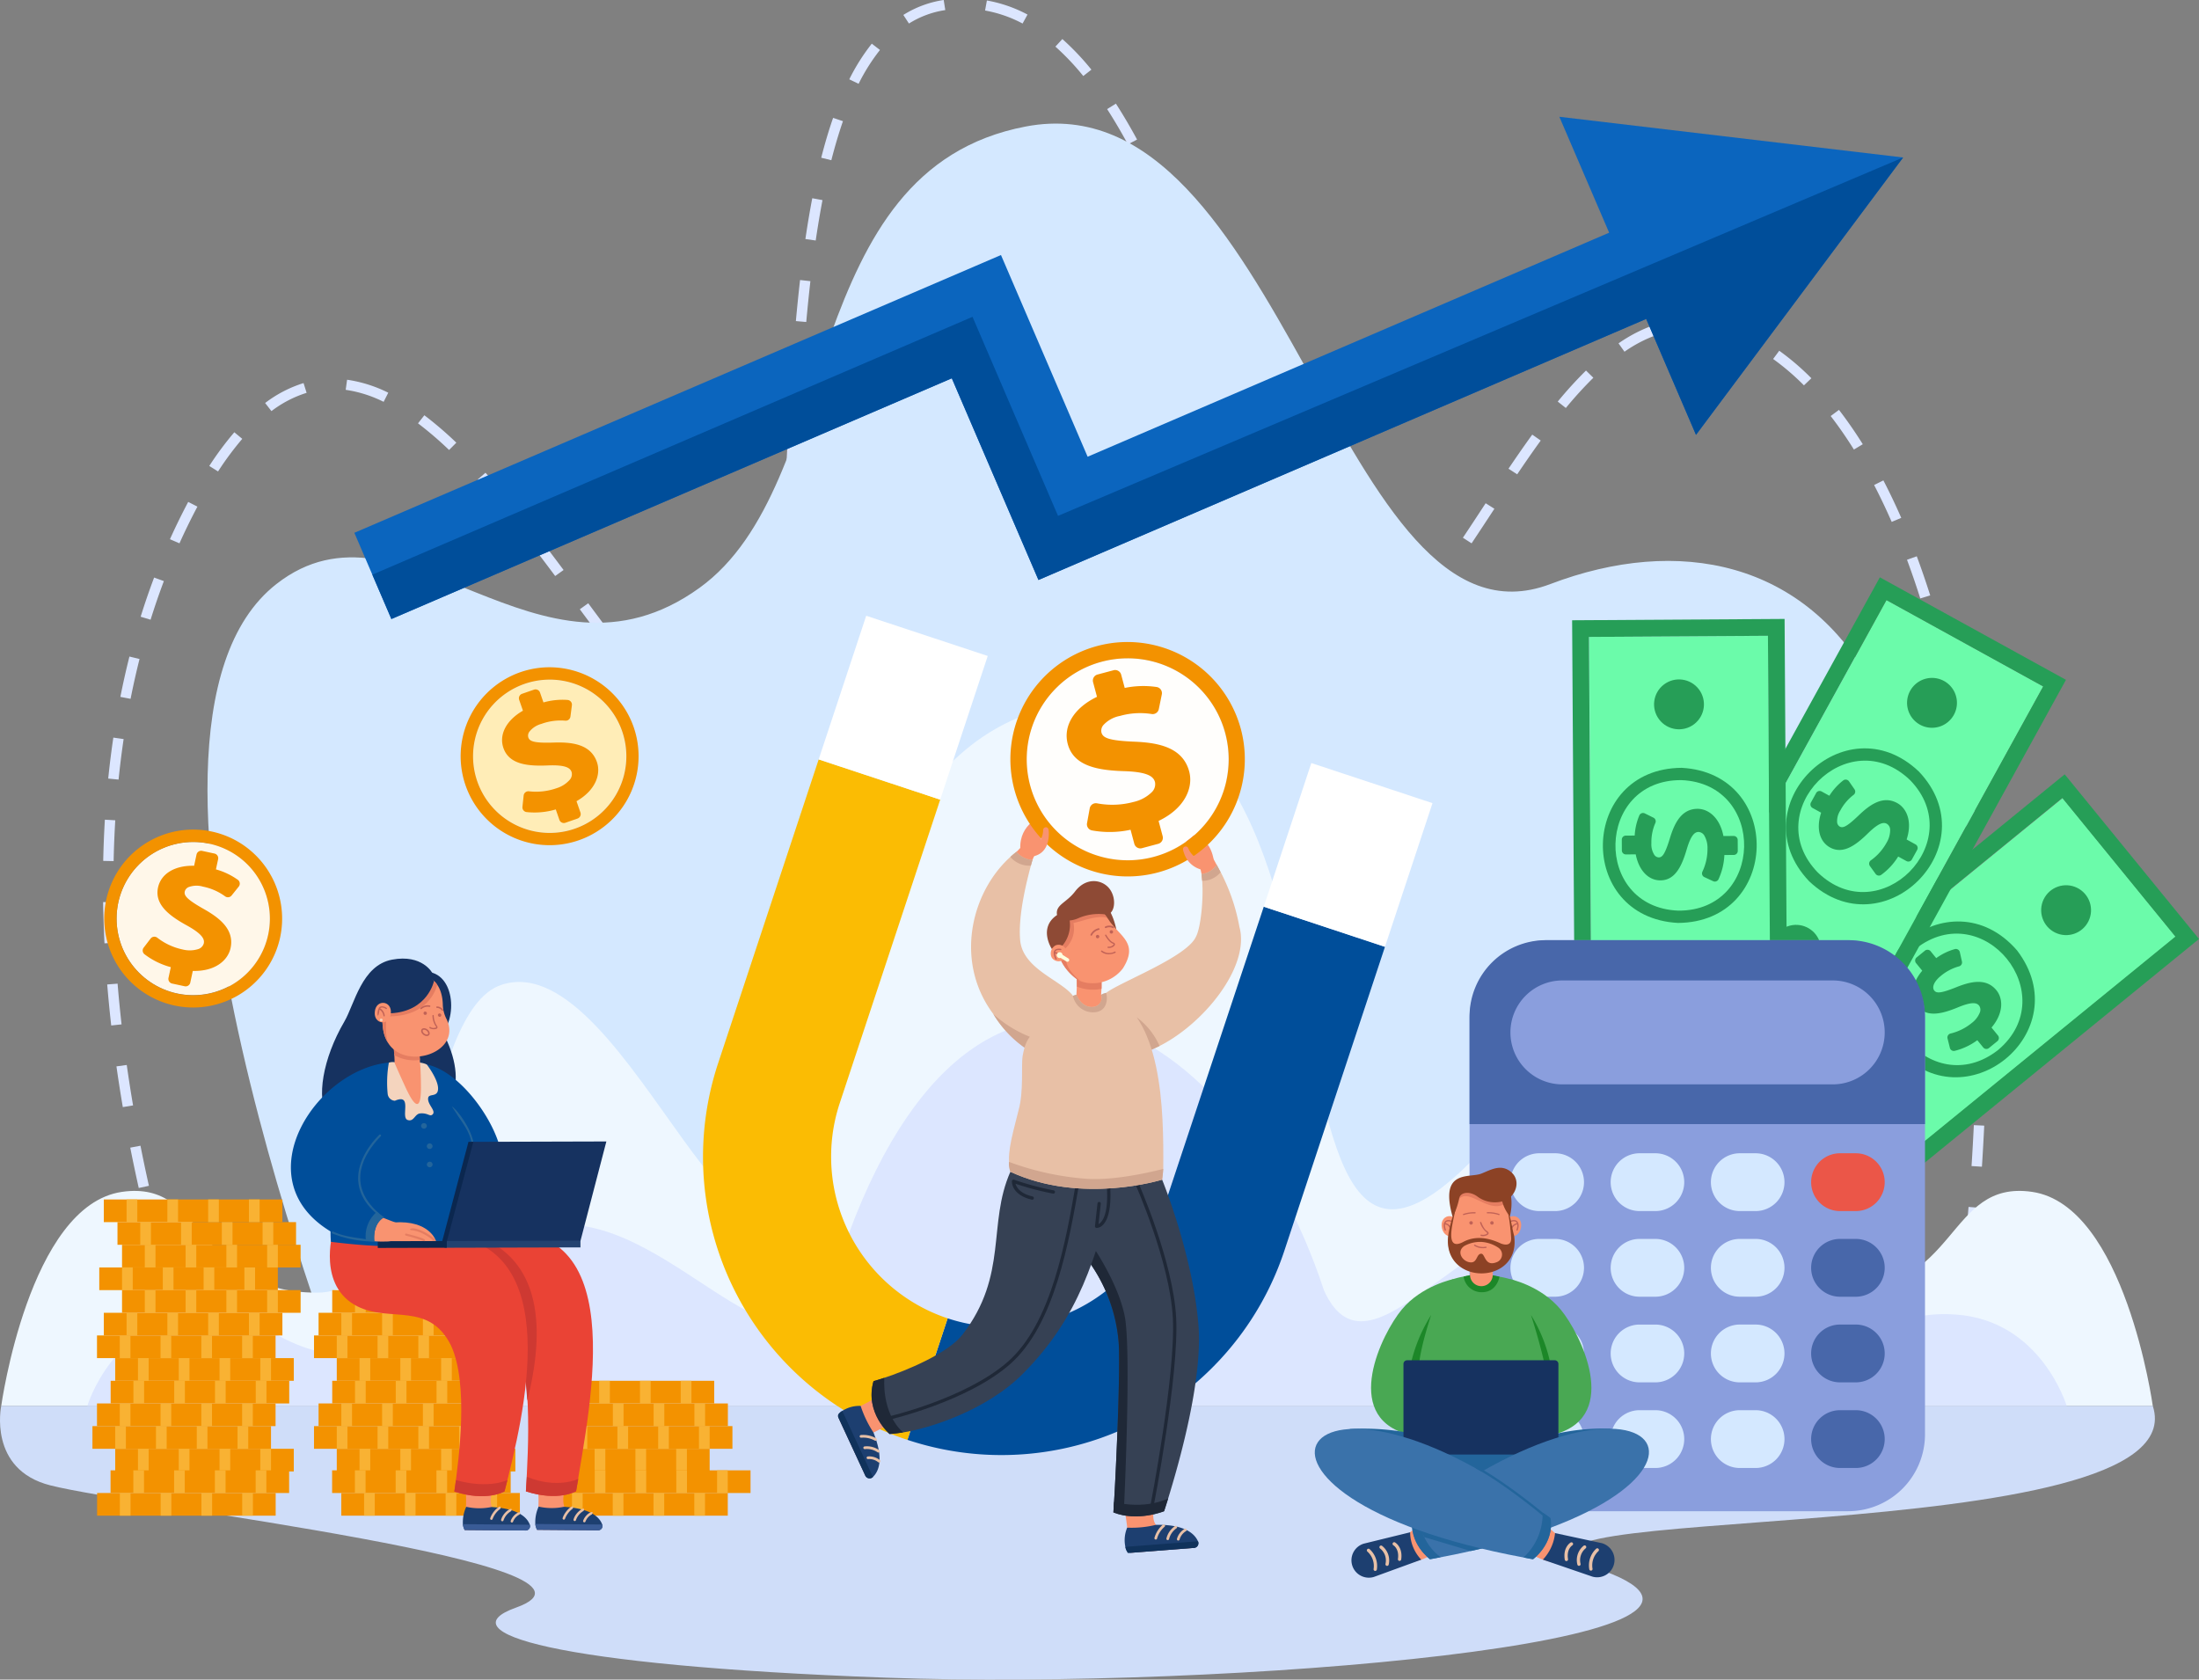 <svg xmlns="http://www.w3.org/2000/svg" width="549.111" height="419.422" viewBox="0 0 549.111 419.422"><rect x="0" y="0" width="549.111" height="419.422" fill="#808080" stroke="none"/><g id="Sell_and_earn" data-name="Sell and earn" transform="translate(-150.669 -104.15)"><g id="_x31_3" transform="translate(150.669 104.15)"><path id="Path_11978" data-name="Path 11978" d="M280.559,440.51c-1.062-3.19-2.112-6.5-3.123-9.825l2.489-.726c1,3.308,2.047,6.592,3.1,9.761ZM725.9,436.39l-2.578-.312c.428-3.4.834-6.816,1.208-10.165l2.582.277C726.742,429.552,726.334,432.984,725.9,436.39Zm-451.335-15.6c-.909-3.29-1.791-6.642-2.62-9.961l2.523-.606c.825,3.3,1.7,6.631,2.6,9.9Zm453.61-4.818-2.585-.239c.329-3.41.633-6.84.9-10.194l2.589.2C728.816,409.109,728.509,412.55,728.179,415.972Zm-458.6-15.164c-.75-3.352-1.464-6.741-2.121-10.074l2.55-.483c.653,3.312,1.363,6.681,2.108,10.012Zm460.256-5.314-2.592-.161c.22-3.407.413-6.844.573-10.215l2.594.119C730.246,388.621,730.054,392.072,729.832,395.494ZM265.593,380.61c-.578-3.393-1.112-6.815-1.589-10.17l2.572-.351c.474,3.333,1,6.731,1.579,10.1Zm465.213-5.642-2.6-.074c.1-3.422.171-6.863.208-10.227l2.6.027C730.977,368.075,730.906,371.532,730.806,374.969ZM262.7,360.228c-.387-3.427-.724-6.874-1-10.245l2.589-.2c.276,3.346.61,6.767.994,10.17Zm465.727-5.787c-.031-3.425-.1-6.865-.2-10.223l2.6-.074c.1,3.376.167,6.833.2,10.275Zm-467.41-14.729c-.172-3.447-.287-6.909-.34-10.287l2.6-.039c.052,3.351.166,6.783.337,10.2Zm466.794-5.707c-.178-3.421-.4-6.853-.651-10.2l2.59-.189c.256,3.368.476,6.82.656,10.26ZM263.3,319.18l-2.6-.052c.072-3.457.212-6.919.415-10.29l2.593.15C263.509,312.326,263.371,315.755,263.3,319.18Zm462.96-5.557c-.347-3.42-.74-6.835-1.168-10.152l2.577-.319c.431,3.339.826,6.777,1.175,10.22Zm-461.726-14.8-2.584-.254c.353-3.444.783-6.885,1.278-10.23l2.57.366C265.308,292.01,264.883,295.415,264.534,298.821Zm459.1-5.464c-.54-3.4-1.134-6.784-1.763-10.062l2.552-.471c.635,3.3,1.233,6.717,1.777,10.141ZM416.48,293c-3.609-.558-6.219-2.169-9.835-4.95l1.642-1.973c3.168,2.43,5.456,3.888,8.47,4.391Zm9.011-6.059-2.313-1.158a39.691,39.691,0,0,0,3.124-9.415l2.537.544A41.493,41.493,0,0,1,425.491,286.939Zm-26.468-6.195c-2.069-2.259-4.28-4.859-6.759-7.948l2.041-1.575c2.444,3.046,4.62,5.6,6.651,7.822Zm-131.49-2.089-2.55-.485c.673-3.4,1.434-6.788,2.263-10.073l2.521.611C268.949,271.953,268.2,275.3,267.533,278.656ZM719.775,273.3c-.769-3.363-1.6-6.7-2.466-9.91l2.511-.651c.875,3.244,1.713,6.61,2.489,10Zm-289.189-6.637-2.576-.325c.4-3.039.756-6.368,1.093-10.176l2.587.22C431.351,260.224,430.99,263.587,430.587,266.662Zm-44.684-2.07c-2.111-2.8-4.3-5.75-6.188-8.3l2.1-1.5c1.883,2.545,4.068,5.494,6.173,8.28Zm190.142-.21a11.124,11.124,0,0,1-5.9-1.761l1.385-2.154a8.492,8.492,0,0,0,8.653.36l1.117,2.3A12.424,12.424,0,0,1,576.045,264.383ZM272.53,258.9l-2.484-.745c1.032-3.309,2.164-6.6,3.365-9.781l2.435.884C274.663,252.39,273.547,255.634,272.53,258.9ZM589.8,256.468l-1.908-1.727a86.173,86.173,0,0,0,6.453-7.886l2.1,1.493A89.057,89.057,0,0,1,589.8,256.468Zm-27.033-1.751a78.248,78.248,0,0,1-5.092-9.152l2.347-1.089a75.794,75.794,0,0,0,4.924,8.857ZM714.44,253.59c-1.046-3.3-2.163-6.547-3.318-9.654l2.44-.873c1.17,3.145,2.3,6.432,3.358,9.77Zm-340.88-5.6c-2.376-3.184-4.357-5.8-6.232-8.226l2.071-1.537c1.884,2.44,3.872,5.064,6.258,8.26Zm58.912-1.893-2.592-.164c.2-2.983.4-6.337.612-10.251l2.593.137C432.871,239.742,432.67,243.1,432.472,246.1ZM279.74,239.828l-2.376-1.028q2.138-4.749,4.559-9.315l2.3,1.177Q281.843,235.149,279.74,239.828Zm322.655,0-2.17-1.4c1.846-2.751,3.752-5.666,5.682-8.611l2.185,1.376C606.156,234.147,604.248,237.064,602.394,239.828Zm-48.9-3.766c-1.176-2.893-2.392-6.05-3.716-9.65l2.443-.864c1.315,3.573,2.52,6.7,3.686,9.571ZM707.3,234.474c-1.4-3.189-2.873-6.287-4.39-9.207l2.315-1.155c1.542,2.97,3.043,6.118,4.462,9.358Zm-346.387-2.779c-2.357-2.868-4.55-5.421-6.706-7.8l1.943-1.69c2.183,2.414,4.4,5,6.786,7.9Zm72.711-6.148-2.594-.128c.175-3.4.349-6.806.534-10.269l2.594.133C433.975,218.744,433.8,222.146,433.627,225.546Zm180.156-2.952-2.167-1.4c2.17-3.219,4.111-6,5.933-8.513l2.115,1.477C617.861,216.639,615.937,219.4,613.783,222.594Zm-324.406-.719-2.189-1.37a78.9,78.9,0,0,1,6.255-8.413l1.984,1.643A76.4,76.4,0,0,0,289.377,221.875Zm256.929-5.18c-1.191-3.422-2.36-6.846-3.346-9.745l2.464-.806c.985,2.894,2.151,6.313,3.34,9.728Zm-199.237-.178a89.024,89.024,0,0,0-7.758-6.653l1.584-2.018a91.651,91.651,0,0,1,7.986,6.847Zm350.8-.109c-1.861-2.977-3.812-5.794-5.8-8.37l2.071-1.536c2.038,2.642,4.038,5.528,5.942,8.576Zm-395.158-9.6-1.575-2.025a30.97,30.97,0,0,1,9.594-4.972l.76,2.435A28.377,28.377,0,0,0,302.711,206.808Zm323.22-.779-2.018-1.6a100.309,100.309,0,0,1,7.056-7.751l1.837,1.8A97.951,97.951,0,0,0,625.93,206.029Zm-191.188-1-2.593-.151c.225-3.7.448-7.063.683-10.276l2.59.182C435.189,197.985,434.967,201.336,434.742,205.028Zm-104.018-.533a31.244,31.244,0,0,0-9.474-3l.353-2.523a33.862,33.862,0,0,1,10.279,3.243Zm354.665-4.116a60.832,60.832,0,0,0-7.694-6.589l1.529-2.058a63.426,63.426,0,0,1,8.024,6.869Zm-145.743-3.172c-1.292-3.789-2.357-6.878-3.351-9.722l2.457-.825c1,2.85,2.063,5.945,3.357,9.74Zm100.933-5.233-1.489-2.086a36.912,36.912,0,0,1,9.589-4.823l.8,2.422A34.259,34.259,0,0,0,640.58,191.974Zm28.337-3.12a33.315,33.315,0,0,0-9.677-2.447l.241-2.535a35.946,35.946,0,0,1,10.445,2.636Zm-232.662-4.3-2.587-.225c.324-3.573.676-7.023,1.047-10.256l2.581.285C436.926,177.575,436.575,181.005,436.255,184.558Zm96.586-6.759c-1.255-3.435-2.438-6.574-3.615-9.6l2.426-.909c1.185,3.04,2.373,6.2,3.634,9.647Zm-94.224-13.591-2.571-.364c.525-3.565,1.1-6.994,1.716-10.191l2.552.471C439.707,157.285,439.136,160.678,438.617,164.208Zm86.75-5.515c-1.4-3.291-2.8-6.44-4.181-9.359l2.357-1.07c1.393,2.95,2.814,6.13,4.223,9.452Zm-82.848-14.534-2.52-.617c.906-3.556,1.9-6.905,2.968-9.955l2.457.824C444.387,137.393,443.409,140.673,442.519,144.159Zm74.055-3.964c-1.708-3.154-3.453-6.115-5.186-8.8l2.195-1.361c1.768,2.74,3.546,5.757,5.286,8.969Zm-67.248-15.114L447,123.954a50.469,50.469,0,0,1,5.621-8.9l2.04,1.576A47.937,47.937,0,0,0,449.326,125.081Zm56.107-1.946a62.774,62.774,0,0,0-6.962-7.344l1.742-1.889a65.35,65.35,0,0,1,7.25,7.645ZM461.9,110.026l-1.4-2.145a26.2,26.2,0,0,1,10.075-3.731l.4,2.517A23.593,23.593,0,0,0,461.9,110.026Zm28.374,0a31.737,31.737,0,0,0-9.367-3.249l.455-2.507a34.371,34.371,0,0,1,10.144,3.515Z" transform="translate(-234.926 -104.15)" fill="#dce6ff"></path><path id="Path_11979" data-name="Path 11979" d="M407.725,555.243S341.666,388.184,389.2,350.985c31.775-24.864,65.455,29.948,105.654.951,35.789-25.815,24.411-104.357,81.489-115.213,64.174-12.206,78.3,134.284,130.969,114.262,63.9-24.3,127.474,25.026,72.539,204.577Z" transform="translate(-320.188 -205.134)" fill="#d4e8ff"></path><path id="Path_11980" data-name="Path 11980" d="M659.106,976.905c-21.552-3.132-18.035,25.166-48.756,25.166-28.088,0-37.074-107.764-57.51-76.959-104.769,157.925-43.932-67.161-127.253-70.021-37.675-1.293-62.78,38.1-72.039,107.836-13.42,63.048-44.542-48.087-76.57-37.754-20.356,6.567-18.024,76.9-46.112,76.9-30.721,0-27.2-28.3-48.756-25.166-23.2,3.372-30.135,53.459-30.135,53.459H689.241S682.311,980.278,659.106,976.905Z" transform="translate(-151.669 -679.278)" fill="#eef7ff"></path><path id="Path_11981" data-name="Path 11981" d="M710.356,1265.481c-19.827-1.337-16.592,10.746-44.854,10.746-25.84,0-25.13-27.081-42.422-32.837-31.844-10.6-58.1,43.044-70.443,16.122-23.448-71.436-91.836-107.261-123.386,0-12.346,26.922-41.217-21.117-70.443-16.122-17.99,3.075-16.582,32.837-42.422,32.837-28.262,0-25.027-12.084-44.854-10.746-21.347,1.44-27.724,22.828-27.724,22.828H738.079S731.7,1266.921,710.356,1265.481Z" transform="translate(-222.004 -937.221)" fill="#dce6ff"></path><path id="Path_11982" data-name="Path 11982" d="M150.975,1603.93s-3.37,15.857,12.246,19.827c21.359,5.431,146.735,19.7,116.277,30.54-17.194,6.12,8.777,14.431,92.523,17.491s227.447-8.93,179.123-26.672,149.091-4.285,137.1-41.187Z" transform="translate(-150.669 -1252.844)" fill="#cfddf9"></path></g><g id="_x31_2" transform="translate(578.863 297.515)"><rect id="Rectangle_20595" data-name="Rectangle 20595" width="104.395" height="44.688" transform="translate(5.958 71.915) rotate(-39.205)" fill="#6bfbaa"></rect><path id="Path_11983" data-name="Path 11983" d="M2013.976,1036.676l-28.248-34.628,80.893-65.989,28.248,34.628-80.893,65.989Zm-.6,5.887,87.378-71.279-33.538-41.113-87.378,71.279,33.538,41.113Z" transform="translate(-1979.841 -930.172)" fill="#269e57"></path><circle id="Ellipse_327" data-name="Ellipse 327" cx="16.3" cy="16.3" r="16.3" transform="translate(39.647 46.338) rotate(-19.633)" fill="#6bfbaa"></circle><path id="Path_11984" data-name="Path 11984" d="M2159.384,1118.829c16.772,19.333,45.583-4.13,30.021-24.49C2172.631,1075.007,2143.822,1098.468,2159.384,1118.829Zm4.705-24.877c16.937-13.269,36.935,11.494,20.606,25.262C2167.76,1132.484,2147.761,1107.721,2164.089,1093.952Z" transform="translate(-2113.935 -1050.388)" fill="#269e57"></path><path id="Path_11985" data-name="Path 11985" d="M2191.922,1119.942l1.548,1.9c-2.622,3.112-3.1,6.535-1.177,8.891,2.391,2.932,6.358,1.819,10.28.183,3.567-1.449,4.577-1,5.094-.362a1.788,1.788,0,0,1,.183,1.729,6.11,6.11,0,0,1-2,2.6,13.213,13.213,0,0,1-5.3,2.641,1.01,1.01,0,0,0-.763,1.229l.585,2.359a1.01,1.01,0,0,0,1.168.749,15.944,15.944,0,0,0,5.683-2.668l1.482,1.817a1.009,1.009,0,0,0,1.42.144l2.112-1.723a1.01,1.01,0,0,0,.144-1.42l-1.611-1.974c3.092-3.664,2.89-7.27,1.225-9.311-2.6-3.192-6.593-2.151-10.147-.713-3.831,1.531-4.812,1.468-5.364.792-.57-.7-.289-2.1,1.625-3.665a11.982,11.982,0,0,1,4.565-2.392,1.009,1.009,0,0,0,.711-1.192l-.531-2.361a1.009,1.009,0,0,0-.463-.643,1.025,1.025,0,0,0-.107-.056,1.012,1.012,0,0,0-.679-.053,14.839,14.839,0,0,0-4.644,2.256l-1.4-1.721a1.009,1.009,0,0,0-1.42-.144l-2.078,1.7A1.009,1.009,0,0,0,2191.922,1119.942Z" transform="translate(-2141.663 -1072.805)" fill="#269e57"></path><circle id="Ellipse_328" data-name="Ellipse 328" cx="6.227" cy="6.227" r="6.227" transform="translate(79.414 36.813) rotate(-64.17)" fill="#269e57"></circle><circle id="Ellipse_329" data-name="Ellipse 329" cx="6.227" cy="6.227" r="6.227" transform="translate(26.377 84.028) rotate(-84.203)" fill="#269e57"></circle></g><g id="_x31_1" transform="translate(565.682 248.316)"><rect id="Rectangle_20596" data-name="Rectangle 20596" width="104.395" height="44.688" transform="translate(5.688 97.127) rotate(-61.151)" fill="#6bfbaa"></rect><path id="Path_11986" data-name="Path 11986" d="M1929.214,817.125l50.369-91.44,39.142,21.562-50.369,91.439-39.143-21.561Zm-5.684,1.646L1970,844.37l54.407-98.77L1977.935,720l-54.405,98.771Z" transform="translate(-1923.53 -720)" fill="#269e57"></path><circle id="Ellipse_330" data-name="Ellipse 330" cx="16.3" cy="16.3" r="16.3" transform="translate(30.017 51.531) rotate(-17.391)" fill="#6bfbaa"></circle><path id="Path_11987" data-name="Path 11987" d="M2063.728,933.447c-14.845-15.289,7.554-37.987,23.063-23.053,14.844,15.291-7.554,37.986-23.063,23.053Zm-2.173,2.172c18.563,17.586,44.986-8.871,27.4-27.4-18.567-17.582-44.982,8.872-27.4,27.4Z" transform="translate(-2024.819 -859.736)" fill="#269e57"></path><path id="Path_11988" data-name="Path 11988" d="M2083.306,939.15l-1.294,2.349a1.009,1.009,0,0,0,.4,1.371l2.146,1.182c-1.269,3.866-.433,7.22,2.231,8.687,3.315,1.825,6.578-.689,9.6-3.672,2.765-2.677,3.871-2.635,4.589-2.24a1.791,1.791,0,0,1,.816,1.536,6.116,6.116,0,0,1-.881,3.153,13.221,13.221,0,0,1-3.927,4.429,1.009,1.009,0,0,0-.249,1.425l1.424,1.97a1.011,1.011,0,0,0,1.363.258,15.942,15.942,0,0,0,4.274-4.6l2.054,1.131a1.01,1.01,0,0,0,1.371-.4l1.314-2.387a1.009,1.009,0,0,0-.4-1.371l-2.232-1.229c1.232-3.744.414-6.619-1.2-8.23a5.132,5.132,0,0,0-1.146-.865c-3.608-1.987-6.918.469-9.678,3.131-2.981,2.852-3.915,3.16-4.68,2.739a1.392,1.392,0,0,1-.65-1.083,4.856,4.856,0,0,1,.788-2.923,11.977,11.977,0,0,1,3.34-3.925,1.009,1.009,0,0,0,.213-1.372l-1.375-1.992a1.009,1.009,0,0,0-1.44-.231,14.835,14.835,0,0,0-3.465,3.828l-1.945-1.071a1.007,1.007,0,0,0-1.369.4Z" transform="translate(-2044.816 -885.276)" fill="#269e57"></path><path id="Path_11989" data-name="Path 11989" d="M2194.193,828.064a6.227,6.227,0,1,1-8.459,2.45A6.227,6.227,0,0,1,2194.193,828.064Z" transform="translate(-2123.761 -802.174)" fill="#269e57"></path><circle id="Ellipse_331" data-name="Ellipse 331" cx="6.227" cy="6.227" r="6.227" transform="translate(25.916 88.506) rotate(-14.222)" fill="#269e57"></circle></g><g id="_x31_0" transform="translate(543.243 258.705)"><rect id="Rectangle_20597" data-name="Rectangle 20597" width="104.395" height="44.688" transform="matrix(-0.006, -1, 1, -0.006, 4.881, 108.88)" fill="#6bfbaa"></rect><path id="Path_11990" data-name="Path 11990" d="M1832.548,873.268l-.659-104.392,44.687-.282.659,104.392-44.687.282Zm-4.158,4.211,53.056-.335-.712-112.761-53.056.335.712,112.761Z" transform="translate(-1827.678 -764.383)" fill="#269e57"></path><circle id="Ellipse_332" data-name="Ellipse 332" cx="16.3" cy="16.3" r="16.3" transform="translate(5.184 48.717) rotate(-25.215)" fill="#6bfbaa"></circle><path id="Path_11991" data-name="Path 11991" d="M1879.294,958.884c-21.388-.872-20.65-32.746.8-32.591,21.389.872,20.652,32.746-.8,32.591Zm-.073,3.071c25.621-.15,26.513-37.341.942-38.732-25.623.151-26.512,37.337-.942,38.732Z" transform="translate(-1852.808 -886.04)" fill="#269e57"></path><path id="Path_11992" data-name="Path 11992" d="M1880.664,977.345a1.009,1.009,0,0,0,1.015,1l2.45-.016c.766,3.922,3.061,6.421,6.023,6.492.054,0,.109,0,.164,0,3.784-.024,5.4-3.811,6.59-7.892,1.108-3.687,2.094-4.189,2.913-4.194a1.774,1.774,0,0,1,1.461.942,6.113,6.113,0,0,1,.771,3.182,13.217,13.217,0,0,1-1.266,5.782,1.009,1.009,0,0,0,.478,1.365l2.2,1.024a1.009,1.009,0,0,0,1.316-.44,15.944,15.944,0,0,0,1.486-6.1l2.345-.015a1.009,1.009,0,0,0,1-1.016l-.017-2.725a1.013,1.013,0,0,0-1.016-1l-2.548.016c-.9-4.619-3.74-6.731-6.335-6.793h-.148c-4.119.026-5.81,3.786-6.919,7.456-1.211,3.945-1.875,4.669-2.748,4.675a1.4,1.4,0,0,1-1.1-.629,4.855,4.855,0,0,1-.739-2.936,11.98,11.98,0,0,1,1-5.056,1.009,1.009,0,0,0-.483-1.3L1886.4,968.1a1.009,1.009,0,0,0-1.37.5,14.844,14.844,0,0,0-1.156,5.032l-2.221.014a1.009,1.009,0,0,0-1,1.016Z" transform="translate(-1868.247 -919.537)" fill="#269e57"></path><circle id="Ellipse_333" data-name="Ellipse 333" cx="6.227" cy="6.227" r="6.227" transform="translate(17.964 20.139) rotate(-37.198)" fill="#269e57"></circle><circle id="Ellipse_334" data-name="Ellipse 334" cx="6.227" cy="6.227" r="6.227" transform="translate(19.844 86.807) rotate(-10.871)" fill="#269e57"></circle></g><g id="_x39_" transform="translate(517.63 338.918)"><path id="Path_11993" data-name="Path 11993" d="M1831.99,1126.769v103.67a19.2,19.2,0,0,1-19.2,19.2H1737.46a19.2,19.2,0,0,1-19.2-19.2v-103.67a19.733,19.733,0,0,1,19.733-19.733h74.263A19.734,19.734,0,0,1,1831.99,1126.769Z" transform="translate(-1718.262 -1107.036)" fill="#8a9edd"></path><path id="Path_11994" data-name="Path 11994" d="M1831.991,1126.1v26.878H1718.263V1126.1a19.052,19.052,0,0,1,19.052-19.052h75.624A19.052,19.052,0,0,1,1831.991,1126.1Z" transform="translate(-1718.263 -1107.041)" fill="#4867aa"></path><path id="Path_11995" data-name="Path 11995" d="M1842.345,1175.974h-67.509A12.977,12.977,0,0,1,1761.86,1163h0a12.977,12.977,0,0,1,12.977-12.977h67.509A12.977,12.977,0,0,1,1855.322,1163h0A12.979,12.979,0,0,1,1842.345,1175.974Z" transform="translate(-1751.654 -1139.958)" fill="#8a9edd"></path><path id="Path_11996" data-name="Path 11996" d="M1773.015,1348.821h-3.937a7.218,7.218,0,0,1-7.218-7.218h0a7.218,7.218,0,0,1,7.218-7.218h3.937a7.218,7.218,0,0,1,7.217,7.218h0A7.217,7.217,0,0,1,1773.015,1348.821Z" transform="translate(-1751.654 -1281.165)" fill="#d4e8ff"></path><path id="Path_11997" data-name="Path 11997" d="M1773.015,1440.181h-3.937a7.218,7.218,0,0,1-7.218-7.218h0a7.218,7.218,0,0,1,7.218-7.218h3.937a7.218,7.218,0,0,1,7.217,7.218h0A7.218,7.218,0,0,1,1773.015,1440.181Z" transform="translate(-1751.654 -1351.138)" fill="#d4e8ff"></path><path id="Path_11998" data-name="Path 11998" d="M1773.015,1531.531h-3.937a7.218,7.218,0,0,1-7.218-7.218h0a7.217,7.217,0,0,1,7.218-7.218h3.937a7.217,7.217,0,0,1,7.217,7.218h0A7.218,7.218,0,0,1,1773.015,1531.531Z" transform="translate(-1751.654 -1421.104)" fill="#d4e8ff"></path><path id="Path_11999" data-name="Path 11999" d="M1773.015,1622.881h-3.937a7.217,7.217,0,0,1-7.218-7.218h0a7.217,7.217,0,0,1,7.218-7.217h3.937a7.217,7.217,0,0,1,7.217,7.217h0A7.217,7.217,0,0,1,1773.015,1622.881Z" transform="translate(-1751.654 -1491.07)" fill="#d4e8ff"></path><path id="Path_12000" data-name="Path 12000" d="M1879.935,1348.821H1876a7.217,7.217,0,0,1-7.217-7.218h0a7.217,7.217,0,0,1,7.217-7.218h3.937a7.218,7.218,0,0,1,7.218,7.218h0A7.217,7.217,0,0,1,1879.935,1348.821Z" transform="translate(-1833.546 -1281.165)" fill="#d4e8ff"></path><path id="Path_12001" data-name="Path 12001" d="M1879.935,1440.181H1876a7.217,7.217,0,0,1-7.217-7.218h0a7.218,7.218,0,0,1,7.217-7.218h3.937a7.218,7.218,0,0,1,7.218,7.218h0A7.218,7.218,0,0,1,1879.935,1440.181Z" transform="translate(-1833.546 -1351.138)" fill="#d4e8ff"></path><path id="Path_12002" data-name="Path 12002" d="M1879.935,1531.531H1876a7.217,7.217,0,0,1-7.217-7.218h0A7.217,7.217,0,0,1,1876,1517.1h3.937a7.218,7.218,0,0,1,7.218,7.218h0A7.218,7.218,0,0,1,1879.935,1531.531Z" transform="translate(-1833.546 -1421.104)" fill="#d4e8ff"></path><path id="Path_12003" data-name="Path 12003" d="M1879.935,1622.881H1876a7.217,7.217,0,0,1-7.217-7.218h0a7.217,7.217,0,0,1,7.217-7.217h3.937a7.217,7.217,0,0,1,7.218,7.217h0A7.217,7.217,0,0,1,1879.935,1622.881Z" transform="translate(-1833.546 -1491.07)" fill="#d4e8ff"></path><path id="Path_12004" data-name="Path 12004" d="M1986.865,1348.821h-3.937a7.218,7.218,0,0,1-7.218-7.218h0a7.218,7.218,0,0,1,7.218-7.218h3.937a7.218,7.218,0,0,1,7.218,7.218h0A7.217,7.217,0,0,1,1986.865,1348.821Z" transform="translate(-1915.444 -1281.165)" fill="#d4e8ff"></path><path id="Path_12005" data-name="Path 12005" d="M1986.865,1440.181h-3.937a7.218,7.218,0,0,1-7.218-7.218h0a7.218,7.218,0,0,1,7.218-7.218h3.937a7.218,7.218,0,0,1,7.218,7.218h0A7.219,7.219,0,0,1,1986.865,1440.181Z" transform="translate(-1915.444 -1351.138)" fill="#d4e8ff"></path><path id="Path_12006" data-name="Path 12006" d="M1986.865,1531.531h-3.937a7.218,7.218,0,0,1-7.218-7.218h0a7.218,7.218,0,0,1,7.218-7.218h3.937a7.218,7.218,0,0,1,7.218,7.218h0A7.218,7.218,0,0,1,1986.865,1531.531Z" transform="translate(-1915.444 -1421.104)" fill="#d4e8ff"></path><path id="Path_12007" data-name="Path 12007" d="M1986.865,1622.881h-3.937a7.218,7.218,0,0,1-7.218-7.218h0a7.218,7.218,0,0,1,7.218-7.217h3.937a7.217,7.217,0,0,1,7.218,7.217h0A7.217,7.217,0,0,1,1986.865,1622.881Z" transform="translate(-1915.444 -1491.07)" fill="#d4e8ff"></path><path id="Path_12008" data-name="Path 12008" d="M2093.786,1348.821h-3.937a7.218,7.218,0,0,1-7.218-7.218h0a7.218,7.218,0,0,1,7.218-7.218h3.937A7.217,7.217,0,0,1,2101,1341.6h0A7.217,7.217,0,0,1,2093.786,1348.821Z" transform="translate(-1997.335 -1281.165)" fill="#eb5648"></path><path id="Path_12009" data-name="Path 12009" d="M2093.786,1440.181h-3.937a7.218,7.218,0,0,1-7.218-7.218h0a7.218,7.218,0,0,1,7.218-7.218h3.937a7.218,7.218,0,0,1,7.217,7.218h0A7.218,7.218,0,0,1,2093.786,1440.181Z" transform="translate(-1997.335 -1351.138)" fill="#4867aa"></path><path id="Path_12010" data-name="Path 12010" d="M2093.786,1531.531h-3.937a7.218,7.218,0,0,1-7.218-7.218h0a7.218,7.218,0,0,1,7.218-7.218h3.937a7.217,7.217,0,0,1,7.217,7.218h0A7.218,7.218,0,0,1,2093.786,1531.531Z" transform="translate(-1997.335 -1421.104)" fill="#4867aa"></path><path id="Path_12011" data-name="Path 12011" d="M2093.786,1622.881h-3.937a7.218,7.218,0,0,1-7.218-7.218h0a7.218,7.218,0,0,1,7.218-7.217h3.937a7.217,7.217,0,0,1,7.217,7.217h0A7.217,7.217,0,0,1,2093.786,1622.881Z" transform="translate(-1997.335 -1491.07)" fill="#4867aa"></path></g><g id="_x38_" transform="translate(239.155 133.31)"><path id="Path_12012" data-name="Path 12012" d="M915.4,238.882l-51.713,69.261-12.437-28.951-151.755,65.19-21.637-50.364L537.914,354.134l-9.248-21.527,161.468-69.365,21.637,50.367L842,257.665l-12.435-28.947Z" transform="translate(-528.666 -228.718)" fill="#0b65be"></path><path id="Path_12013" data-name="Path 12013" d="M930.087,272.135,878.373,341.4l-12.437-28.951-151.755,65.19-21.637-50.364L552.6,387.388l-4.758-11.077,149.872-64.386,21.352,49.706Z" transform="translate(-543.354 -261.971)" fill="#004e9a"></path></g><g id="_x37_" transform="translate(326.213 257.913)"><path id="Path_12014" data-name="Path 12014" d="M1207.625,1071.37l30.26,10.016-25.1,75.832a74.422,74.422,0,0,1-94.1,47.3l-.044-.014,10.044-30.346.042.014a42.56,42.56,0,0,0,53.714-27Z" transform="translate(-1067.592 -998.715)" fill="#004e9a"></path><path id="Path_12015" data-name="Path 12015" d="M961.658,1053.814l-10.044,30.346a74.428,74.428,0,0,1-47.262-94.088l25.1-75.834,30.346,10.044-25.1,75.832A42.558,42.558,0,0,0,961.658,1053.814Z" transform="translate(-900.563 -878.366)" fill="#fbbc03"></path><path id="Path_12016" data-name="Path 12016" d="M1066.178,771.042l-11.873,35.874-30.345-10.044L1035.831,761Z" transform="translate(-995.074 -761)" fill="#fff"></path><path id="Path_12017" data-name="Path 12017" d="M1540.892,928.147l-11.871,35.874L1498.76,954l11.871-35.872,25.041,8.286Z" transform="translate(-1358.727 -881.349)" fill="#fff"></path></g><g id="_x36_" transform="translate(176.695 311.307)"><circle id="Ellipse_335" data-name="Ellipse 335" cx="19.124" cy="19.124" r="19.124" transform="translate(3.089 3.096)" fill="#fff7e9"></circle><path id="Path_12018" data-name="Path 12018" d="M292.8,994.291a19.141,19.141,0,1,1-4.7-1.675,19.131,19.131,0,0,1,4.7,1.675Zm1.41-2.749h0a22.216,22.216,0,1,0,11.573,24.448,22.271,22.271,0,0,0-11.573-24.448Z" transform="translate(-261.85 -989.089)" fill="#f39200"></path><path id="Path_12019" data-name="Path 12019" d="M324.8,1036.041c1.018-4.724-2.858-7.617-6.779-9.822-4.21-2.39-4.871-3.336-4.655-4.336a1.633,1.633,0,0,1,1-1.1,5.7,5.7,0,0,1,3.551-.1,14.059,14.059,0,0,1,5.536,2.432,1.184,1.184,0,0,0,1.613-.222l1.776-2.216a1.184,1.184,0,0,0-.226-1.7,17.411,17.411,0,0,0-5.469-2.6l.549-2.547a1.184,1.184,0,0,0-.908-1.407l-3.076-.663a1.185,1.185,0,0,0-1.407.908l-.605,2.809c-4.772-.123-8.26,1.946-9.011,5.434-.935,4.34,2.991,7.16,7.363,9.556,3.94,2.207,4.265,3.464,4.063,4.4a2.1,2.1,0,0,1-1.451,1.434,7.175,7.175,0,0,1-3.841.073,15.513,15.513,0,0,1-6.3-2.921,1.184,1.184,0,0,0-1.685.2l-1.734,2.264a1.184,1.184,0,0,0,.17,1.619,18.693,18.693,0,0,0,6.608,3.254l-.58,2.689a1.183,1.183,0,0,0,.908,1.407l3.126.674a1.184,1.184,0,0,0,1.407-.908l.63-2.923C320.99,1041.889,324.146,1039.063,324.8,1036.041Z" transform="translate(-293.255 -1006.435)" fill="#f39200"></path></g><g id="_x35_" transform="translate(260.867 265.948)"><circle id="Ellipse_336" data-name="Ellipse 336" cx="19.124" cy="19.124" r="19.124" transform="translate(0 27.046) rotate(-45)" fill="#ffedb7"></circle><path id="Path_12020" data-name="Path 12020" d="M662.856,819.083a19.14,19.14,0,1,1-4.889,1.015,19.131,19.131,0,0,1,4.889-1.015ZM662.63,816h0a22.216,22.216,0,1,0,22.6,14.864A22.281,22.281,0,0,0,662.63,816Z" transform="translate(-637.2 -811.116)" fill="#f39200"></path><path id="Path_12021" data-name="Path 12021" d="M709.936,857.7c-1.587-4.565-6.4-5.02-10.9-4.864-4.839.148-5.9-.316-6.231-1.283a1.632,1.632,0,0,1,.283-1.455,5.7,5.7,0,0,1,2.982-1.931,14.058,14.058,0,0,1,5.993-.8,1.184,1.184,0,0,0,1.262-1.029l.364-2.816a1.184,1.184,0,0,0-1.075-1.332,17.418,17.418,0,0,0-6.026.62l-.856-2.461a1.185,1.185,0,0,0-1.508-.73l-2.972,1.033a1.185,1.185,0,0,0-.73,1.507l.944,2.714c-4.14,2.377-6.043,5.958-4.871,9.328,1.458,4.193,6.278,4.561,11.259,4.334,4.514-.164,5.445.741,5.76,1.648a2.1,2.1,0,0,1-.494,1.979,7.172,7.172,0,0,1-3.243,2.06,15.513,15.513,0,0,1-6.9.782,1.184,1.184,0,0,0-1.335,1.048l-.3,2.836a1.184,1.184,0,0,0,.986,1.294,18.689,18.689,0,0,0,7.337-.656l.9,2.6a1.182,1.182,0,0,0,1.507.729l3.02-1.05a1.184,1.184,0,0,0,.73-1.507l-.982-2.824C709.724,864.678,710.95,860.622,709.936,857.7Z" transform="translate(-671.079 -829.2)" fill="#f39200"></path></g><g id="_x34_" transform="translate(359.917 258.108)"><path id="Path_12022" data-name="Path 12022" d="M1323.176,1050.094c6.38-2.807,12.862-5.705,18.661-9.568,1.838-1.157,3.432-2.412,4.021-4.7,1.334-4.454.832-9.77.154-14.46-.094-1.76-1.638-4.69.906-5.309,1.556-.312,2.173,1.3,2.766,2.391a47.409,47.409,0,0,1,2.125,4.651c6.763,17.829.094,24.707-14.952,33.5a74.814,74.814,0,0,1-9.278,4.5C1320.339,1063.782,1316.083,1053.138,1323.176,1050.094Z" transform="translate(-1255.163 -956.514)" fill="#f99370"></path><path id="Path_12023" data-name="Path 12023" d="M1412.46,994.23s6.406-1.186,7.7,6.3l-3.5,2.138Z" transform="translate(-1326.333 -939.774)" fill="#f99370"></path><path id="Path_12024" data-name="Path 12024" d="M1343.39,1072.194c-.625.3-1.251.572-1.871.813l-3.666-4.854-7.186-9.514c3.217-2.59,20.2-8.943,22.421-14.045,1.229-2.221,2.091-10.5,1.382-15.629a5.107,5.107,0,0,0,3.767-2.308,47.777,47.777,0,0,1,5.694,15.5C1366.7,1052.15,1354.745,1066.767,1343.39,1072.194Z" transform="translate(-1263.686 -964.663)" fill="#e8c0a6"></path><path id="Path_12025" data-name="Path 12025" d="M1437.118,1028.495a5.765,5.765,0,0,1-4.594,2.158c-.045-.572-.1-1.154-.172-1.688a5.108,5.108,0,0,0,3.768-2.308S1436.517,1027.317,1437.118,1028.495Z" transform="translate(-1341.569 -964.662)" fill="#d1a68f"></path><path id="Path_12026" data-name="Path 12026" d="M1367.5,1196.557c-.625.3-1.85.867-2.471,1.109l-3.667-4.854.452-3.4A17.811,17.811,0,0,1,1367.5,1196.557Z" transform="translate(-1287.197 -1089.322)" fill="#d1a68f"></path><path id="Path_12027" data-name="Path 12027" d="M1244.75,973.946s-6.061,1.937-5.73,8.38l4.835,1Z" transform="translate(-1193.484 -924.291)" fill="#f99370"></path><path id="Path_12028" data-name="Path 12028" d="M1362.562,1691.97l-15.191,1.174c-1.33.049-1.425-1.3-1.261-2.369.545-3.84-1.6-12.4-2.178-16.258a1.21,1.21,0,0,1,1.1-1.422l6.7-.518a1.21,1.21,0,0,1,1.3,1.264l-.469,9.8c-.164,4.481,4.6,4.572,7.672,4.929a5.063,5.063,0,0,1,3.172,1.43A1.21,1.21,0,0,1,1362.562,1691.97Z" transform="translate(-1273.831 -1459.376)" fill="#f99370"></path><path id="Path_12029" data-name="Path 12029" d="M1350.566,1736.238c.1.741.533,1.561,1.395,1.476l15.757-1.218a1.173,1.173,0,0,0,.981-1.659c-.745-1.671-3.031-4.259-10.509-4.1a25.68,25.68,0,0,1-7.17.7A8.012,8.012,0,0,0,1350.566,1736.238Z" transform="translate(-1278.798 -1503.915)" fill="#1d3f70"></path><path id="Path_12030" data-name="Path 12030" d="M1406.456,1737.789a.332.332,0,0,1-.128-.015.336.336,0,0,1-.218-.422,4.219,4.219,0,0,1,1.937-2.5.335.335,0,0,1,.3.6h0a3.556,3.556,0,0,0-1.592,2.1A.34.34,0,0,1,1406.456,1737.789Z" transform="translate(-1321.457 -1507.049)" fill="#e8c0a6"></path><path id="Path_12031" data-name="Path 12031" d="M1395.237,1735.336a.336.336,0,0,1-.354-.409,5.278,5.278,0,0,1,2.162-3.114.335.335,0,0,1,.355.569,4.675,4.675,0,0,0-1.862,2.694A.338.338,0,0,1,1395.237,1735.336Z" transform="translate(-1312.864 -1504.708)" fill="#e8c0a6"></path><path id="Path_12032" data-name="Path 12032" d="M1382.466,1734.045a.349.349,0,0,1-.112-.01.336.336,0,0,1-.239-.41,6.625,6.625,0,0,1,2.105-3.3.335.335,0,1,1,.413.529,6.053,6.053,0,0,0-1.869,2.943A.334.334,0,0,1,1382.466,1734.045Z" transform="translate(-1303.084 -1503.553)" fill="#e8c0a6"></path><path id="Path_12033" data-name="Path 12033" d="M1369.254,1748.28l-18.132,1.4a4.144,4.144,0,0,0,.619,1.536l16.533-1.278a1.173,1.173,0,0,0,.993-1.633Z" transform="translate(-1279.353 -1517.36)" fill="#10325b"></path><path id="Path_12034" data-name="Path 12034" d="M1281.874,1432.451c-.617,2.007-1.013,3.171-1.013,3.171s-6.577,2.692-12.663.3c0,0,.029-.441.082-1.238,0-.094.012-.193.019-.3.021-.314.043-.672.068-1.072.533-8.522,1.63-33.613,1.139-39.923a39.983,39.983,0,0,0-7.214-19.808,32.65,32.65,0,0,0-3.567-4.248c-6.8-6.747-13.963-6.495-11.446-18.326.371-1.741,15.745-.976,15.745-.976l17.348,2.8s7.647,18.666,9.066,36.29C1290.57,1403.218,1284.238,1424.754,1281.874,1432.451Z" transform="translate(-1199.424 -1212.21)" fill="#364154"></path><path id="Path_12035" data-name="Path 12035" d="M1321.662,1497.034h-2.575c0-.094.012-.193.019-.3.021-.313.043-.673.068-1.072.533-8.522,1.63-33.613,1.14-39.923a39.987,39.987,0,0,0-7.214-19.808l.39-4.66s6.646,9.422,8.348,18.006S1321.662,1497.034,1321.662,1497.034Z" transform="translate(-1250.232 -1274.562)" fill="#1f2837"></path><path id="Path_12036" data-name="Path 12036" d="M1352,1702.66c-.617,2.007-1.013,3.172-1.013,3.172s-6.577,2.692-12.664.3c0,0,.065-.963.168-2.607h0S1345.546,1705.577,1352,1702.66Z" transform="translate(-1269.55 -1482.419)" fill="#1f2837"></path><path id="Path_12037" data-name="Path 12037" d="M1052.048,1609.291l-6.407-13.823a1.212,1.212,0,0,1,.65-1.635c3.414-.763,8.152-3.593,11.164-5.4,0,0,4.719,6.265,4.025,6.486l-7.4,3.839c-1.237,1.576-1,1-.59,3.107.4,2.7,1.814,5.189.694,7.536A1.212,1.212,0,0,1,1052.048,1609.291Z" transform="translate(-1045.297 -1394.932)" fill="#f99370"></path><path id="Path_12038" data-name="Path 12038" d="M1045.839,1605.092c-.66.351-1.276,1.045-.9,1.823l6.646,14.339a1.173,1.173,0,0,0,1.9.339c1.306-1.281,2.906-4.137.147-11.09a27.62,27.62,0,0,1-3.206-6.657A7.807,7.807,0,0,0,1045.839,1605.092Z" transform="translate(-1044.759 -1406.725)" fill="#1d3f70"></path><path id="Path_12039" data-name="Path 12039" d="M1075.128,1658.241a.336.336,0,0,1,.288-.477,4.216,4.216,0,0,1,3.02.941.335.335,0,0,1-.461.487h0a3.56,3.56,0,0,0-2.526-.757A.334.334,0,0,1,1075.128,1658.241Z" transform="translate(-1067.943 -1448.028)" fill="#e8c0a6"></path><path id="Path_12040" data-name="Path 12040" d="M1071.658,1647.449a.33.33,0,0,1-.028-.1.336.336,0,0,1,.287-.377,5.283,5.283,0,0,1,3.674.938.336.336,0,0,1-.409.532,4.673,4.673,0,0,0-3.175-.8A.333.333,0,0,1,1071.658,1647.449Z" transform="translate(-1065.287 -1439.736)" fill="#e8c0a6"></path><path id="Path_12041" data-name="Path 12041" d="M1067.738,1635.328a.342.342,0,0,1-.029-.108.335.335,0,0,1,.3-.367,6.625,6.625,0,0,1,3.828.819.336.336,0,0,1-.351.572,6.046,6.046,0,0,0-3.41-.723A.337.337,0,0,1,1067.738,1635.328Z" transform="translate(-1062.284 -1430.463)" fill="#e8c0a6"></path><path id="Path_12042" data-name="Path 12042" d="M1365.5,1445.243l-.809-.158c.064-.329,6.423-33.058,5.677-47.24-.745-14.154-9.513-33.757-9.6-33.953l.752-.339c.089.2,8.919,19.939,9.673,34.249C1371.946,1412.086,1365.567,1444.912,1365.5,1445.243Z" transform="translate(-1286.743 -1222.693)" fill="#1f2837"></path><path id="Path_12043" data-name="Path 12043" d="M1053.267,1625.724l-7.648-16.5a4.488,4.488,0,0,0-.84.661.832.832,0,0,0-.161.933l6.752,14.566a1.173,1.173,0,0,0,1.877.36A.137.137,0,0,0,1053.267,1625.724Z" transform="translate(-1044.541 -1410.856)" fill="#10325b"></path><path id="Path_12044" data-name="Path 12044" d="M1141.177,1357.146c-4.9,18.57-8.793,33.028-22.926,47.318-9.308,9.411-23.818,13.8-30.014,14.741-2.089.317-3.348.4-3.348.4s-6.274-5.3-4.029-13.2c0,0,1.055-.3,2.713-.839,5.177-1.7,15.885-6.054,19.543-10.825,11.449-14.933,6.145-27.572,11.924-40.63Z" transform="translate(-1071.986 -1215.464)" fill="#364154"></path><path id="Path_12045" data-name="Path 12045" d="M1088.246,1587.554c-2.089.318-3.348.4-3.348.4s-6.274-5.3-4.03-13.2c0,0,1.055-.3,2.713-.839C1083.58,1573.918,1082.74,1582.525,1088.246,1587.554Z" transform="translate(-1071.993 -1383.814)" fill="#1f2837"></path><path id="Path_12046" data-name="Path 12046" d="M1301.05,1124.8a36.692,36.692,0,0,0-.6-10.094c-.837-3.892-7.016-2.386-5.99,1.44a35.108,35.108,0,0,1,.4,8.885C1289.055,1126.773,1306.5,1132.485,1301.05,1124.8Z" transform="translate(-1235.341 -1030.36)" fill="#f99370"></path><path id="Path_12047" data-name="Path 12047" d="M1296.733,1115.578c.007.045.013.092.022.136.01.063.023.124.038.185a34.556,34.556,0,0,1,.549,6.62,10.725,10.725,0,0,0,6.154.547,44.868,44.868,0,0,0-.581-8.053c-.072-.324-.124-.514-.133-.554q-.032-.131-.075-.258a3.072,3.072,0,0,0-1.79-1.883h0a3.084,3.084,0,0,0-3.429.821c-.018.018-.034.038-.05.055A3.071,3.071,0,0,0,1296.733,1115.578Z" transform="translate(-1237.676 -1030.109)" fill="#e57d61"></path><path id="Path_12048" data-name="Path 12048" d="M1329.42,1078.619a17.022,17.022,0,0,0-1.983-5.371l-1.728,1.225Z" transform="translate(-1259.891 -1000.347)" fill="#8e4a35"></path><path id="Path_12049" data-name="Path 12049" d="M1293.794,1083.027a9.458,9.458,0,0,1-8.053,3.687,7.3,7.3,0,0,1-2.556-.535h0a6.44,6.44,0,0,1-.784-.391h0c-12.193-8.846-.766-28.426,8.176-14.412C1293.459,1075.262,1297.65,1076.914,1293.794,1083.027Z" transform="translate(-1222.651 -995.158)" fill="#f99370"></path><path id="Path_12050" data-name="Path 12050" d="M1319.108,1380.415h-.028a.412.412,0,0,1-.392-.457l.631-5.684a.412.412,0,0,1,.82.091l-.565,5.086a2.13,2.13,0,0,0,.563-.434c.856-.9,1.819-3.093,1.553-8.453a.412.412,0,0,1,.823-.041c.285,5.726-.839,8.118-1.832,9.117A2.31,2.31,0,0,1,1319.108,1380.415Z" transform="translate(-1254.51 -1227.733)" fill="#1f2837"></path><path id="Path_12051" data-name="Path 12051" d="M1320.51,1101.964a.426.426,0,1,0-.535.275A.425.425,0,0,0,1320.51,1101.964Z" transform="translate(-1255.271 -1021.916)" fill="#c16256"></path><path id="Path_12052" data-name="Path 12052" d="M1096.967,1423.688l-.181-.8c.2-.044,19.645-4.507,30.206-13.8,10.924-9.613,14.478-30.125,17.072-45.1l.812.141c-2.615,15.1-6.2,35.776-17.34,45.581C1116.816,1419.135,1097.164,1423.643,1096.967,1423.688Z" transform="translate(-1084.556 -1223.021)" fill="#1f2837"></path><path id="Path_12053" data-name="Path 12053" d="M1335.2,1096.994a.426.426,0,1,0-.535.276A.425.425,0,0,0,1335.2,1096.994Z" transform="translate(-1266.522 -1018.11)" fill="#c16256"></path><path id="Path_12054" data-name="Path 12054" d="M1330.959,1104.4a1.735,1.735,0,0,1-.719.063.161.161,0,1,1,.048-.318,1.443,1.443,0,0,0,1.337-.563c.023-.091-.1-.156-.216-.195-.981-.342-1.862-1.949-1.9-2.017a.161.161,0,0,1,.065-.218.159.159,0,0,1,.219.065c.008.015.858,1.566,1.721,1.867.47.164.452.458.423.576C1331.862,1103.974,1331.432,1104.269,1330.959,1104.4Z" transform="translate(-1262.787 -1021.707)" fill="#c16256"></path><path id="Path_12055" data-name="Path 12055" d="M1290.124,1070.171c-2.474-.831-6.429.935-8.461,1.248a6.783,6.783,0,0,1-2.106,6.44c.222,3.239-.076,4.717,3.835,8.076h0a6.464,6.464,0,0,1-.784-.391h0C1270.879,1077.126,1281.231,1057.82,1290.124,1070.171Z" transform="translate(-1222.858 -994.915)" fill="#e57d61"></path><path id="Path_12056" data-name="Path 12056" d="M1283.129,1046.059c-1.728-2.366-5.835-3.137-8.667.6-2.18,2.874-4.968,3.307-4.492,5.884-4.792,3.19-1.3,8.471-1.3,8.471l2.543-.728a8.051,8.051,0,0,0,1.91-6.387h0a6.9,6.9,0,0,0,1.948-.474,12.768,12.768,0,0,1,6.9-1.051C1284.253,1052.813,1285.06,1048.7,1283.129,1046.059Z" transform="translate(-1215.263 -977.999)" fill="#8e4a35"></path><path id="Path_12057" data-name="Path 12057" d="M1271.9,1115.269a2.058,2.058,0,1,0,.976-3.053A2.294,2.294,0,0,0,1271.9,1115.269Z" transform="translate(-1218.521 -1030.109)" fill="#f99370"></path><path id="Path_12058" data-name="Path 12058" d="M1276.44,1116.167c-.044-.01-1.089-.229-1.559.372a1.033,1.033,0,0,0-.2.568h0c0,.021-.006.04-.007.062h0s0,0,0,0a3.494,3.494,0,0,0,.445,1.574.161.161,0,0,0,.189.084.149.149,0,0,0,.027-.01.162.162,0,0,0,.074-.216,3.566,3.566,0,0,1-.408-1.282,2.207,2.207,0,0,1,1.576.977.162.162,0,0,0,.181.069.166.166,0,0,0,.042-.019.161.161,0,0,0,.05-.222,2.486,2.486,0,0,0-1.825-1.137.648.648,0,0,1,.112-.252c.345-.442,1.229-.258,1.237-.256a.161.161,0,1,0,.068-.314Z" transform="translate(-1220.799 -1033.183)" fill="#c16256"></path><path id="Path_12059" data-name="Path 12059" d="M1280.836,1121.5l-1.458-.911a.686.686,0,0,0-.046-.192.724.724,0,1,0-.429.952l1.457.91a.448.448,0,0,0,.476-.76Z" transform="translate(-1223.301 -1036.113)" fill="#fdffde"></path><path id="Path_12060" data-name="Path 12060" d="M1265.487,1207.25c-.061.98-.155,1.881-.281,2.675,0,0-20.063,6.311-37.892-1.969-.875-4.108-.083-7.1,2.034-15.344,1.326-4.634.651-11.233,1.013-13.522,2.032-11.147,9.845-14.176,13.438-15.34,1.841,4.7,7.249,3.428,6.173,0,.484.124,1.268-.471,1.268-.471C1265.33,1168.336,1265.618,1192.7,1265.487,1207.25Z" transform="translate(-1184.26 -1069.306)" fill="#e8c0a6"></path><path id="Path_12061" data-name="Path 12061" d="M1314.089,1096.2a.2.2,0,0,1-.087-.02.2.2,0,0,1-.1-.273,2.985,2.985,0,0,1,2.007-1.567.2.2,0,1,1,.074.4,2.6,2.6,0,0,0-1.71,1.339A.207.207,0,0,1,1314.089,1096.2Z" transform="translate(-1250.833 -1016.496)" fill="#c16256"></path><path id="Path_12062" data-name="Path 12062" d="M1331.214,1092.151a.205.205,0,0,1-.084-.018,1.948,1.948,0,0,0-1.687-.008.205.205,0,0,1-.2-.357,2.362,2.362,0,0,1,2.059-.009.2.2,0,0,1-.084.392Z" transform="translate(-1262.515 -1014.35)" fill="#c16256"></path><path id="Path_12063" data-name="Path 12063" d="M1206.941,1053.572c-7.709-6.286-15.879-14.687-16.024-25.3.75-8.7,4.624-16.3,10.315-22.763.192-.14,1.178-1.241,1.369-1.388a1.889,1.889,0,0,1,3.364,1.663c-2.954,6.763-5.428,14.07-5.113,21.526.666,6.495,8.476,12.651,13.253,16.828C1220.193,1048.955,1213.22,1058.146,1206.941,1053.572Z" transform="translate(-1156.651 -946.751)" fill="#f99370"></path><path id="Path_12064" data-name="Path 12064" d="M1235.153,1367.53a.4.4,0,0,1-.094-.011c-5.106-1.187-4.985-4.467-4.978-4.606a.412.412,0,0,1,.551-.366,70.724,70.724,0,0,0,9.87,2.649.412.412,0,0,1-.146.812,72.427,72.427,0,0,1-9.369-2.462c.229.859,1.085,2.433,4.259,3.171a.412.412,0,0,1-.093.814Z" transform="translate(-1186.647 -1221.905)" fill="#1f2837"></path><path id="Path_12065" data-name="Path 12065" d="M1212.322,1062.06c-6.451,5.158-15.539-1.011-20.239-8.724-10.236-13.67-5.156-32.1,5.788-40.506a5.5,5.5,0,0,0,3.991,2.014c-1.237,4.431-3.726,13.883-3.047,20.331.881,7.013,10.267,9.747,13.152,13.6S1215.1,1059.7,1212.322,1062.06Z" transform="translate(-1153.291 -954.073)" fill="#e8c0a6"></path><path id="Path_12066" data-name="Path 12066" d="M1327.076,1119.049a2.955,2.955,0,0,1-1.9-.645.165.165,0,0,1,.221-.245,2.939,2.939,0,0,0,3.142.235.165.165,0,1,1,.131.3A3.971,3.971,0,0,1,1327.076,1119.049Z" transform="translate(-1259.438 -1034.713)" fill="#c16256"></path><path id="Path_12067" data-name="Path 12067" d="M1219.367,1191.536a8.368,8.368,0,0,0-1.33,2.734,28.074,28.074,0,0,1-7.788-8.4A30.418,30.418,0,0,0,1219.367,1191.536Z" transform="translate(-1171.458 -1086.602)" fill="#d1a68f"></path><path id="Path_12068" data-name="Path 12068" d="M1300.313,1168.134a5.109,5.109,0,0,1-5.131-4.131c.543-.185.865-.26.865-.26,1.345,3.163,3.782,3.413,5.106,2.782a2.338,2.338,0,0,0,1.067-2.778,3.063,3.063,0,0,1,1.268-.471C1303.986,1165.2,1303.492,1168.085,1300.313,1168.134Z" transform="translate(-1236.509 -1069.3)" fill="#d1a68f"></path><path id="Path_12069" data-name="Path 12069" d="M1233.958,1014.841s-.15.538-.394,1.433a6.2,6.2,0,0,1-5.127-2.173,12.053,12.053,0,0,1,1.53-1.274A5.5,5.5,0,0,0,1233.958,1014.841Z" transform="translate(-1185.388 -954.07)" fill="#d1a68f"></path><path id="Path_12070" data-name="Path 12070" d="M1265.5,1345.33c-.061.98-.155,1.881-.281,2.675,0,0-20.063,6.311-37.892-1.969a5.6,5.6,0,0,1-.346-2.469,70.6,70.6,0,0,0,19.312,4.223C1252.477,1348.2,1260.195,1346.662,1265.5,1345.33Z" transform="translate(-1184.276 -1207.387)" fill="#d1a68f"></path><circle id="Ellipse_337" data-name="Ellipse 337" cx="25.198" cy="25.198" r="25.198" transform="translate(36.691 35.635) rotate(-45)" fill="#fffefc"></circle><path id="Path_12071" data-name="Path 12071" d="M1257.733,793.07a25.219,25.219,0,1,1-6.522.86,25.206,25.206,0,0,1,6.522-.86Zm0-4.07h0a29.271,29.271,0,1,0,28.258,21.717A29.355,29.355,0,0,0,1257.732,789Z" transform="translate(-1185.387 -782.639)" fill="#f39200"></path><path id="Path_12072" data-name="Path 12072" d="M1319.072,844.223c-1.644-6.151-7.927-7.216-13.85-7.446-6.372-.274-7.715-.985-8.063-2.289a2.15,2.15,0,0,1,.513-1.885,7.509,7.509,0,0,1,4.1-2.249,18.519,18.519,0,0,1,7.953-.474,1.56,1.56,0,0,0,1.758-1.23l.751-3.665a1.56,1.56,0,0,0-1.284-1.854,22.942,22.942,0,0,0-7.978.232l-.886-3.317a1.56,1.56,0,0,0-1.91-1.1l-4.006,1.07a1.56,1.56,0,0,0-1.1,1.91l.978,3.658c-5.67,2.723-8.516,7.244-7.3,11.786,1.51,5.651,7.808,6.6,14.375,6.783,5.947.221,7.082,1.5,7.409,2.723a2.765,2.765,0,0,1-.84,2.553,9.452,9.452,0,0,1-4.461,2.393,20.443,20.443,0,0,1-9.143.36,1.56,1.56,0,0,0-1.855,1.247l-.673,3.7a1.56,1.56,0,0,0,1.171,1.8,24.633,24.633,0,0,0,9.7-.153l.935,3.5a1.559,1.559,0,0,0,1.91,1.1l4.07-1.088a1.56,1.56,0,0,0,1.1-1.91l-1.017-3.805C1318.119,853.368,1320.123,848.157,1319.072,844.223Z" transform="translate(-1231.367 -805.533)" fill="#f39200"></path><path id="Path_12073" data-name="Path 12073" d="M1251.292,993.857c3.2-.789,3.717-3.917,3.67-5.8-.012-.563-.011-1.442-.787-1.4a.683.683,0,0,0-.629.611,5.29,5.29,0,0,1-2.032,4.126C1250.339,992.3,1250.145,994.789,1251.292,993.857Z" transform="translate(-1202.306 -934.03)" fill="#f99370"></path><path id="Path_12074" data-name="Path 12074" d="M1417.037,1012.859a6.192,6.192,0,0,1-4.174-4.113c-.191-.53-.508-1.349.233-1.585a.683.683,0,0,1,.806.344,5.29,5.29,0,0,0,3.379,3.12C1418.7,1011.037,1418.442,1013.315,1417.037,1012.859Z" transform="translate(-1326.462 -949.708)" fill="#f99370"></path></g><g id="_x33__9_" transform="translate(173.752 403.673)"><rect id="Rectangle_20598" data-name="Rectangle 20598" width="44.591" height="5.66" transform="translate(45.728 39.619) rotate(180)" fill="#f39200"></rect><rect id="Rectangle_20599" data-name="Rectangle 20599" width="44.591" height="5.66" transform="translate(50.277 45.279) rotate(180)" fill="#f39200"></rect><rect id="Rectangle_20600" data-name="Rectangle 20600" width="44.591" height="5.66" transform="translate(7.391 22.639)" fill="#f39200"></rect><rect id="Rectangle_20601" data-name="Rectangle 20601" width="44.591" height="5.66" transform="translate(2.843 28.299)" fill="#f39200"></rect><rect id="Rectangle_20602" data-name="Rectangle 20602" width="44.591" height="5.66" transform="translate(49.139 50.939) rotate(180)" fill="#f39200"></rect><rect id="Rectangle_20603" data-name="Rectangle 20603" width="44.591" height="5.66" transform="translate(45.728 56.598) rotate(180)" fill="#f39200"></rect><rect id="Rectangle_20604" data-name="Rectangle 20604" width="44.591" height="5.66" transform="translate(44.591 62.261) rotate(180)" fill="#f39200"></rect><rect id="Rectangle_20605" data-name="Rectangle 20605" width="44.591" height="5.66" transform="translate(50.277 67.92) rotate(180)" fill="#f39200"></rect><rect id="Rectangle_20606" data-name="Rectangle 20606" width="2.671" height="5.66" transform="translate(40.043 39.619) rotate(180)" fill="#f9b233"></rect><rect id="Rectangle_20607" data-name="Rectangle 20607" width="2.671" height="5.66" transform="translate(29.86 39.619) rotate(180)" fill="#f9b233"></rect><rect id="Rectangle_20608" data-name="Rectangle 20608" width="2.671" height="5.66" transform="translate(19.676 39.619) rotate(180)" fill="#f9b233"></rect><rect id="Rectangle_20609" data-name="Rectangle 20609" width="2.671" height="5.66" transform="translate(9.493 39.619) rotate(180)" fill="#f9b233"></rect><rect id="Rectangle_20610" data-name="Rectangle 20610" width="2.671" height="5.66" transform="translate(44.591 45.279) rotate(180)" fill="#f9b233"></rect><rect id="Rectangle_20611" data-name="Rectangle 20611" width="2.671" height="5.66" transform="translate(34.408 45.279) rotate(180)" fill="#f9b233"></rect><rect id="Rectangle_20612" data-name="Rectangle 20612" width="2.671" height="5.66" transform="translate(24.225 45.279) rotate(180)" fill="#f9b233"></rect><rect id="Rectangle_20613" data-name="Rectangle 20613" width="2.671" height="5.66" transform="translate(14.041 45.279) rotate(180)" fill="#f9b233"></rect><rect id="Rectangle_20614" data-name="Rectangle 20614" width="2.671" height="5.66" transform="translate(13.076 22.639)" fill="#f9b233"></rect><rect id="Rectangle_20615" data-name="Rectangle 20615" width="2.671" height="5.66" transform="translate(23.259 22.639)" fill="#f9b233"></rect><rect id="Rectangle_20616" data-name="Rectangle 20616" width="2.671" height="5.66" transform="translate(33.443 22.639)" fill="#f9b233"></rect><rect id="Rectangle_20617" data-name="Rectangle 20617" width="2.671" height="5.66" transform="translate(43.626 22.639)" fill="#f9b233"></rect><rect id="Rectangle_20618" data-name="Rectangle 20618" width="2.671" height="5.66" transform="translate(8.528 28.299)" fill="#f9b233"></rect><rect id="Rectangle_20619" data-name="Rectangle 20619" width="2.671" height="5.66" transform="translate(18.711 28.299)" fill="#f9b233"></rect><rect id="Rectangle_20620" data-name="Rectangle 20620" width="2.671" height="5.66" transform="translate(28.894 28.299)" fill="#f9b233"></rect><rect id="Rectangle_20621" data-name="Rectangle 20621" width="2.671" height="5.66" transform="translate(39.078 28.299)" fill="#f9b233"></rect><rect id="Rectangle_20622" data-name="Rectangle 20622" width="2.671" height="5.66" transform="translate(43.454 50.939) rotate(180)" fill="#f9b233"></rect><rect id="Rectangle_20623" data-name="Rectangle 20623" width="2.671" height="5.66" transform="translate(33.271 50.939) rotate(180)" fill="#f9b233"></rect><rect id="Rectangle_20624" data-name="Rectangle 20624" width="2.671" height="5.66" transform="translate(23.088 50.939) rotate(180)" fill="#f9b233"></rect><rect id="Rectangle_20625" data-name="Rectangle 20625" width="2.671" height="5.66" transform="translate(12.904 50.939) rotate(180)" fill="#f9b233"></rect><rect id="Rectangle_20626" data-name="Rectangle 20626" width="2.671" height="5.66" transform="translate(40.043 56.598) rotate(180)" fill="#f9b233"></rect><rect id="Rectangle_20627" data-name="Rectangle 20627" width="2.671" height="5.66" transform="translate(29.86 56.598) rotate(180)" fill="#f9b233"></rect><rect id="Rectangle_20628" data-name="Rectangle 20628" width="2.671" height="5.66" transform="translate(19.676 56.598) rotate(180)" fill="#f9b233"></rect><rect id="Rectangle_20629" data-name="Rectangle 20629" width="2.671" height="5.66" transform="translate(9.493 56.598) rotate(180)" fill="#f9b233"></rect><rect id="Rectangle_20630" data-name="Rectangle 20630" width="2.671" height="5.66" transform="translate(38.906 62.261) rotate(180)" fill="#f9b233"></rect><rect id="Rectangle_20631" data-name="Rectangle 20631" width="2.671" height="5.66" transform="translate(28.723 62.261) rotate(180)" fill="#f9b233"></rect><rect id="Rectangle_20632" data-name="Rectangle 20632" width="2.671" height="5.66" transform="translate(18.539 62.261) rotate(180)" fill="#f9b233"></rect><rect id="Rectangle_20633" data-name="Rectangle 20633" width="2.671" height="5.66" transform="translate(8.356 62.261) rotate(180)" fill="#f9b233"></rect><rect id="Rectangle_20634" data-name="Rectangle 20634" width="2.671" height="5.66" transform="translate(44.591 67.92) rotate(180)" fill="#f9b233"></rect><rect id="Rectangle_20635" data-name="Rectangle 20635" width="2.671" height="5.66" transform="translate(34.408 67.92) rotate(180)" fill="#f9b233"></rect><rect id="Rectangle_20636" data-name="Rectangle 20636" width="2.671" height="5.66" transform="translate(24.225 67.92) rotate(180)" fill="#f9b233"></rect><rect id="Rectangle_20637" data-name="Rectangle 20637" width="2.671" height="5.66" transform="translate(14.041 67.92) rotate(180)" fill="#f9b233"></rect><rect id="Rectangle_20638" data-name="Rectangle 20638" width="44.591" height="5.66" transform="translate(2.843)" fill="#f39200"></rect><rect id="Rectangle_20639" data-name="Rectangle 20639" width="44.592" height="5.66" transform="translate(6.254 5.658)" fill="#f39200"></rect><rect id="Rectangle_20640" data-name="Rectangle 20640" width="44.591" height="5.66" transform="translate(7.391 11.318)" fill="#f39200"></rect><rect id="Rectangle_20641" data-name="Rectangle 20641" width="44.591" height="5.66" transform="translate(1.706 16.979)" fill="#f39200"></rect><rect id="Rectangle_20642" data-name="Rectangle 20642" width="2.671" height="5.66" transform="translate(8.528)" fill="#f9b233"></rect><rect id="Rectangle_20643" data-name="Rectangle 20643" width="2.671" height="5.66" transform="translate(18.711)" fill="#f9b233"></rect><rect id="Rectangle_20644" data-name="Rectangle 20644" width="2.671" height="5.66" transform="translate(28.894)" fill="#f9b233"></rect><rect id="Rectangle_20645" data-name="Rectangle 20645" width="2.671" height="5.66" transform="translate(39.078)" fill="#f9b233"></rect><rect id="Rectangle_20646" data-name="Rectangle 20646" width="2.671" height="5.66" transform="translate(11.939 5.658)" fill="#f9b233"></rect><rect id="Rectangle_20647" data-name="Rectangle 20647" width="2.671" height="5.66" transform="translate(22.122 5.658)" fill="#f9b233"></rect><rect id="Rectangle_20648" data-name="Rectangle 20648" width="2.671" height="5.66" transform="translate(32.306 5.658)" fill="#f9b233"></rect><rect id="Rectangle_20649" data-name="Rectangle 20649" width="2.671" height="5.66" transform="translate(42.489 5.658)" fill="#f9b233"></rect><rect id="Rectangle_20650" data-name="Rectangle 20650" width="2.671" height="5.66" transform="translate(13.076 11.318)" fill="#f9b233"></rect><rect id="Rectangle_20651" data-name="Rectangle 20651" width="2.671" height="5.66" transform="translate(23.259 11.318)" fill="#f9b233"></rect><rect id="Rectangle_20652" data-name="Rectangle 20652" width="2.671" height="5.66" transform="translate(33.443 11.318)" fill="#f9b233"></rect><rect id="Rectangle_20653" data-name="Rectangle 20653" width="2.671" height="5.66" transform="translate(43.626 11.318)" fill="#f9b233"></rect><rect id="Rectangle_20654" data-name="Rectangle 20654" width="2.671" height="5.66" transform="translate(7.391 16.979)" fill="#f9b233"></rect><rect id="Rectangle_20655" data-name="Rectangle 20655" width="2.671" height="5.66" transform="translate(17.574 16.979)" fill="#f9b233"></rect><rect id="Rectangle_20656" data-name="Rectangle 20656" width="2.671" height="5.66" transform="translate(27.758 16.979)" fill="#f9b233"></rect><rect id="Rectangle_20657" data-name="Rectangle 20657" width="2.671" height="5.66" transform="translate(37.941 16.979)" fill="#f9b233"></rect><rect id="Rectangle_20658" data-name="Rectangle 20658" width="44.591" height="5.66" transform="translate(104.468 50.939) rotate(180)" fill="#f39200"></rect><rect id="Rectangle_20659" data-name="Rectangle 20659" width="44.591" height="5.66" transform="translate(101.057 56.598) rotate(180)" fill="#f39200"></rect><rect id="Rectangle_20660" data-name="Rectangle 20660" width="44.591" height="5.66" transform="translate(99.92 62.261) rotate(180)" fill="#f39200"></rect><rect id="Rectangle_20661" data-name="Rectangle 20661" width="44.591" height="5.66" transform="translate(105.605 67.92) rotate(180)" fill="#f39200"></rect><rect id="Rectangle_20662" data-name="Rectangle 20662" width="2.671" height="5.66" transform="translate(98.783 50.939) rotate(180)" fill="#f9b233"></rect><rect id="Rectangle_20663" data-name="Rectangle 20663" width="2.671" height="5.66" transform="translate(88.599 50.939) rotate(180)" fill="#f9b233"></rect><rect id="Rectangle_20664" data-name="Rectangle 20664" width="2.671" height="5.66" transform="translate(78.416 50.939) rotate(180)" fill="#f9b233"></rect><rect id="Rectangle_20665" data-name="Rectangle 20665" width="2.671" height="5.66" transform="translate(68.233 50.939) rotate(180)" fill="#f9b233"></rect><rect id="Rectangle_20666" data-name="Rectangle 20666" width="2.671" height="5.66" transform="translate(95.372 56.598) rotate(180)" fill="#f9b233"></rect><rect id="Rectangle_20667" data-name="Rectangle 20667" width="2.671" height="5.66" transform="translate(85.188 56.598) rotate(180)" fill="#f9b233"></rect><rect id="Rectangle_20668" data-name="Rectangle 20668" width="2.671" height="5.66" transform="translate(75.005 56.598) rotate(180)" fill="#f9b233"></rect><rect id="Rectangle_20669" data-name="Rectangle 20669" width="2.671" height="5.66" transform="translate(64.821 56.598) rotate(180)" fill="#f9b233"></rect><rect id="Rectangle_20670" data-name="Rectangle 20670" width="2.671" height="5.66" transform="translate(94.235 62.261) rotate(180)" fill="#f9b233"></rect><rect id="Rectangle_20671" data-name="Rectangle 20671" width="2.671" height="5.66" transform="translate(84.051 62.261) rotate(180)" fill="#f9b233"></rect><rect id="Rectangle_20672" data-name="Rectangle 20672" width="2.671" height="5.66" transform="translate(73.868 62.261) rotate(180)" fill="#f9b233"></rect><rect id="Rectangle_20673" data-name="Rectangle 20673" width="2.671" height="5.66" transform="translate(63.685 62.261) rotate(180)" fill="#f9b233"></rect><rect id="Rectangle_20674" data-name="Rectangle 20674" width="2.671" height="5.66" transform="translate(99.92 67.92) rotate(180)" fill="#f9b233"></rect><rect id="Rectangle_20675" data-name="Rectangle 20675" width="2.671" height="5.66" transform="translate(89.736 67.92) rotate(180)" fill="#f9b233"></rect><rect id="Rectangle_20676" data-name="Rectangle 20676" width="2.671" height="5.66" transform="translate(79.553 67.92) rotate(180)" fill="#f9b233"></rect><rect id="Rectangle_20677" data-name="Rectangle 20677" width="2.671" height="5.66" transform="translate(69.37 67.92) rotate(180)" fill="#f9b233"></rect><rect id="Rectangle_20678" data-name="Rectangle 20678" width="44.591" height="5.66" transform="translate(104.468 28.299) rotate(180)" fill="#f39200"></rect><rect id="Rectangle_20679" data-name="Rectangle 20679" width="44.591" height="5.66" transform="translate(101.057 33.959) rotate(180)" fill="#f39200"></rect><rect id="Rectangle_20680" data-name="Rectangle 20680" width="44.591" height="5.66" transform="translate(99.92 39.619) rotate(180)" fill="#f39200"></rect><rect id="Rectangle_20681" data-name="Rectangle 20681" width="44.591" height="5.66" transform="translate(105.605 45.279) rotate(180)" fill="#f39200"></rect><rect id="Rectangle_20682" data-name="Rectangle 20682" width="2.671" height="5.66" transform="translate(98.783 28.299) rotate(180)" fill="#f9b233"></rect><rect id="Rectangle_20683" data-name="Rectangle 20683" width="2.671" height="5.66" transform="translate(88.599 28.299) rotate(180)" fill="#f9b233"></rect><rect id="Rectangle_20684" data-name="Rectangle 20684" width="2.671" height="5.66" transform="translate(78.416 28.299) rotate(180)" fill="#f9b233"></rect><rect id="Rectangle_20685" data-name="Rectangle 20685" width="2.671" height="5.66" transform="translate(68.233 28.299) rotate(180)" fill="#f9b233"></rect><rect id="Rectangle_20686" data-name="Rectangle 20686" width="2.671" height="5.66" transform="translate(95.372 33.959) rotate(180)" fill="#f9b233"></rect><rect id="Rectangle_20687" data-name="Rectangle 20687" width="2.671" height="5.66" transform="translate(85.188 33.959) rotate(180)" fill="#f9b233"></rect><rect id="Rectangle_20688" data-name="Rectangle 20688" width="2.671" height="5.66" transform="translate(75.005 33.959) rotate(180)" fill="#f9b233"></rect><rect id="Rectangle_20689" data-name="Rectangle 20689" width="2.671" height="5.66" transform="translate(64.821 33.959) rotate(180)" fill="#f9b233"></rect><rect id="Rectangle_20690" data-name="Rectangle 20690" width="2.671" height="5.66" transform="translate(94.235 39.619) rotate(180)" fill="#f9b233"></rect><rect id="Rectangle_20691" data-name="Rectangle 20691" width="2.671" height="5.66" transform="translate(84.051 39.619) rotate(180)" fill="#f9b233"></rect><rect id="Rectangle_20692" data-name="Rectangle 20692" width="2.671" height="5.66" transform="translate(73.868 39.619) rotate(180)" fill="#f9b233"></rect><rect id="Rectangle_20693" data-name="Rectangle 20693" width="2.671" height="5.66" transform="translate(63.685 39.619) rotate(180)" fill="#f9b233"></rect><rect id="Rectangle_20694" data-name="Rectangle 20694" width="2.671" height="5.66" transform="translate(99.92 45.279) rotate(180)" fill="#f9b233"></rect><rect id="Rectangle_20695" data-name="Rectangle 20695" width="2.671" height="5.66" transform="translate(89.736 45.279) rotate(180)" fill="#f9b233"></rect><rect id="Rectangle_20696" data-name="Rectangle 20696" width="2.671" height="5.66" transform="translate(79.553 45.279) rotate(180)" fill="#f9b233"></rect><rect id="Rectangle_20697" data-name="Rectangle 20697" width="2.671" height="5.66" transform="translate(69.37 45.279) rotate(180)" fill="#f9b233"></rect><rect id="Rectangle_20698" data-name="Rectangle 20698" width="44.591" height="5.66" transform="translate(110.671 45.28)" fill="#f39200"></rect><rect id="Rectangle_20699" data-name="Rectangle 20699" width="44.591" height="5.66" transform="translate(114.082 50.941)" fill="#f39200"></rect><rect id="Rectangle_20700" data-name="Rectangle 20700" width="44.591" height="5.66" transform="translate(115.219 56.599)" fill="#f39200"></rect><rect id="Rectangle_20701" data-name="Rectangle 20701" width="44.591" height="5.66" transform="translate(109.534 62.259)" fill="#f39200"></rect><rect id="Rectangle_20702" data-name="Rectangle 20702" width="2.671" height="5.66" transform="translate(116.356 45.28)" fill="#f9b233"></rect><rect id="Rectangle_20703" data-name="Rectangle 20703" width="2.671" height="5.66" transform="translate(126.539 45.28)" fill="#f9b233"></rect><rect id="Rectangle_20704" data-name="Rectangle 20704" width="2.671" height="5.66" transform="translate(136.723 45.28)" fill="#f9b233"></rect><rect id="Rectangle_20705" data-name="Rectangle 20705" width="2.671" height="5.66" transform="translate(146.906 45.28)" fill="#f9b233"></rect><rect id="Rectangle_20706" data-name="Rectangle 20706" width="2.671" height="5.66" transform="translate(119.767 50.941)" fill="#f9b233"></rect><rect id="Rectangle_20707" data-name="Rectangle 20707" width="2.671" height="5.66" transform="translate(129.951 50.941)" fill="#f9b233"></rect><rect id="Rectangle_20708" data-name="Rectangle 20708" width="2.671" height="5.66" transform="translate(140.134 50.941)" fill="#f9b233"></rect><rect id="Rectangle_20709" data-name="Rectangle 20709" width="2.671" height="5.66" transform="translate(150.317 50.941)" fill="#f9b233"></rect><rect id="Rectangle_20710" data-name="Rectangle 20710" width="2.671" height="5.66" transform="translate(120.904 56.599)" fill="#f9b233"></rect><rect id="Rectangle_20711" data-name="Rectangle 20711" width="2.671" height="5.66" transform="translate(131.088 56.599)" fill="#f9b233"></rect><rect id="Rectangle_20712" data-name="Rectangle 20712" width="2.671" height="5.66" transform="translate(141.271 56.599)" fill="#f9b233"></rect><rect id="Rectangle_20713" data-name="Rectangle 20713" width="2.671" height="5.66" transform="translate(151.454 56.599)" fill="#f9b233"></rect><rect id="Rectangle_20714" data-name="Rectangle 20714" width="2.671" height="5.66" transform="translate(115.219 62.259)" fill="#f9b233"></rect><rect id="Rectangle_20715" data-name="Rectangle 20715" width="2.671" height="5.66" transform="translate(125.402 62.259)" fill="#f9b233"></rect><rect id="Rectangle_20716" data-name="Rectangle 20716" width="2.671" height="5.66" transform="translate(135.586 62.259)" fill="#f9b233"></rect><rect id="Rectangle_20717" data-name="Rectangle 20717" width="2.671" height="5.66" transform="translate(145.769 62.259)" fill="#f9b233"></rect><rect id="Rectangle_20718" data-name="Rectangle 20718" width="44.591" height="5.66" transform="translate(49.113 73.302) rotate(180)" fill="#f39200"></rect><rect id="Rectangle_20719" data-name="Rectangle 20719" width="44.591" height="5.66" transform="translate(45.755 78.962) rotate(180)" fill="#f39200"></rect><rect id="Rectangle_20720" data-name="Rectangle 20720" width="2.671" height="5.66" transform="translate(43.428 73.302) rotate(180)" fill="#f9b233"></rect><rect id="Rectangle_20721" data-name="Rectangle 20721" width="2.671" height="5.66" transform="translate(33.244 73.302) rotate(180)" fill="#f9b233"></rect><rect id="Rectangle_20722" data-name="Rectangle 20722" width="2.671" height="5.66" transform="translate(23.061 73.302) rotate(180)" fill="#f9b233"></rect><rect id="Rectangle_20723" data-name="Rectangle 20723" width="2.671" height="5.66" transform="translate(12.878 73.302) rotate(180)" fill="#f9b233"></rect><rect id="Rectangle_20724" data-name="Rectangle 20724" width="2.671" height="5.66" transform="translate(40.07 78.962) rotate(180)" fill="#f9b233"></rect><rect id="Rectangle_20725" data-name="Rectangle 20725" width="2.671" height="5.66" transform="translate(29.886 78.962) rotate(180)" fill="#f9b233"></rect><rect id="Rectangle_20726" data-name="Rectangle 20726" width="2.671" height="5.66" transform="translate(19.703 78.962) rotate(180)" fill="#f9b233"></rect><rect id="Rectangle_20727" data-name="Rectangle 20727" width="2.671" height="5.66" transform="translate(9.52 78.962) rotate(180)" fill="#f9b233"></rect><rect id="Rectangle_20728" data-name="Rectangle 20728" width="44.591" height="5.66" transform="translate(104.441 73.302) rotate(180)" fill="#f39200"></rect><rect id="Rectangle_20729" data-name="Rectangle 20729" width="44.591" height="5.66" transform="translate(106.735 78.962) rotate(180)" fill="#f39200"></rect><rect id="Rectangle_20730" data-name="Rectangle 20730" width="2.671" height="5.66" transform="translate(98.756 73.302) rotate(180)" fill="#f9b233"></rect><rect id="Rectangle_20731" data-name="Rectangle 20731" width="2.671" height="5.66" transform="translate(88.573 73.302) rotate(180)" fill="#f9b233"></rect><rect id="Rectangle_20732" data-name="Rectangle 20732" width="2.671" height="5.66" transform="translate(78.39 73.302) rotate(180)" fill="#f9b233"></rect><rect id="Rectangle_20733" data-name="Rectangle 20733" width="2.671" height="5.66" transform="translate(68.206 73.302) rotate(180)" fill="#f9b233"></rect><rect id="Rectangle_20734" data-name="Rectangle 20734" width="2.671" height="5.66" transform="translate(101.05 78.962) rotate(180)" fill="#f9b233"></rect><rect id="Rectangle_20735" data-name="Rectangle 20735" width="2.671" height="5.66" transform="translate(90.867 78.962) rotate(180)" fill="#f9b233"></rect><rect id="Rectangle_20736" data-name="Rectangle 20736" width="2.671" height="5.66" transform="translate(80.683 78.962) rotate(180)" fill="#f9b233"></rect><rect id="Rectangle_20737" data-name="Rectangle 20737" width="2.671" height="5.66" transform="translate(70.5 78.962) rotate(180)" fill="#f9b233"></rect><rect id="Rectangle_20738" data-name="Rectangle 20738" width="44.591" height="5.66" transform="translate(119.741 67.641)" fill="#f39200"></rect><rect id="Rectangle_20739" data-name="Rectangle 20739" width="44.591" height="5.66" transform="translate(114.056 73.301)" fill="#f39200"></rect><rect id="Rectangle_20740" data-name="Rectangle 20740" width="2.671" height="5.66" transform="translate(125.426 67.641)" fill="#f9b233"></rect><rect id="Rectangle_20741" data-name="Rectangle 20741" width="2.671" height="5.66" transform="translate(135.609 67.641)" fill="#f9b233"></rect><rect id="Rectangle_20742" data-name="Rectangle 20742" width="2.671" height="5.66" transform="translate(145.793 67.641)" fill="#f9b233"></rect><rect id="Rectangle_20743" data-name="Rectangle 20743" width="2.671" height="5.66" transform="translate(155.976 67.641)" fill="#f9b233"></rect><rect id="Rectangle_20744" data-name="Rectangle 20744" width="2.671" height="5.66" transform="translate(119.741 73.301)" fill="#f9b233"></rect><rect id="Rectangle_20745" data-name="Rectangle 20745" width="2.671" height="5.66" transform="translate(129.924 73.301)" fill="#f9b233"></rect><rect id="Rectangle_20746" data-name="Rectangle 20746" width="2.671" height="5.66" transform="translate(140.107 73.301)" fill="#f9b233"></rect><rect id="Rectangle_20747" data-name="Rectangle 20747" width="2.671" height="5.66" transform="translate(150.291 73.301)" fill="#f9b233"></rect></g><g id="_x32_" transform="translate(223.309 343.52)"><path id="Path_12075" data-name="Path 12075" d="M521.744,1130.325s-2.5-4.8-10.083-3.36-9.345,11.07-11.907,15.458c-5.427,9.3-7.034,19.161-4.188,23.89,3.161,5.253,10.1,3.176,20.248,2.2,10.825-1.036,15.336-10.447,8.564-23.35Z" transform="translate(-486.407 -1126.695)" fill="#163260"></path><path id="Path_12076" data-name="Path 12076" d="M598.746,1237.69c2.978,4.341,4.931,25.541,5,27.189l15.444-1.184c.988-7.765-9.348-23.657-18.742-25.517v0A15.413,15.413,0,0,0,598.746,1237.69Z" transform="translate(-566.495 -1211.707)" fill="#004e9a"></path><path id="Path_12077" data-name="Path 12077" d="M738.68,1703.362l-15.082-.124c.032-2.411.661-7.279.175-10.029l6.513.822c-.177,1.322-.57,4.189,1.625,4.868,2.844.881,5.937.6,7.716,2.781A1.1,1.1,0,0,1,738.68,1703.362Z" transform="translate(-662.12 -1560.592)" fill="#f99370"></path><path id="Path_12078" data-name="Path 12078" d="M721.58,1715.637a3.821,3.821,0,0,0,.446,1.456l15.229.125a1.082,1.082,0,0,0,1.043-1.419c-.565-1.637-2.553-4.023-9.57-4.448a14.834,14.834,0,0,1-6.315-.052A9.411,9.411,0,0,0,721.58,1715.637Z" transform="translate(-660.548 -1574.448)" fill="#1d3f70"></path><path id="Path_12079" data-name="Path 12079" d="M772.962,1719.678a.309.309,0,0,0,.284-.19,3.27,3.27,0,0,1,1.622-1.8c.8-1.231-1.5-.369-2.192,1.566A.31.31,0,0,0,772.962,1719.678Z" transform="translate(-699.69 -1578.901)" fill="#e8c0a6"></path><path id="Path_12080" data-name="Path 12080" d="M762.729,1716.6a.308.308,0,0,0,.293-.215,4.268,4.268,0,0,1,1.915-2.323c.733-1.433-1.945.085-2.5,2.135A.311.311,0,0,0,762.729,1716.6Z" transform="translate(-691.853 -1576.136)" fill="#e8c0a6"></path><path id="Path_12081" data-name="Path 12081" d="M751.086,1714.388a.309.309,0,0,0,.29-.2,5.562,5.562,0,0,1,1.941-2.551c.568-1.5-1.868.305-2.522,2.343A.309.309,0,0,0,751.086,1714.388Z" transform="translate(-682.936 -1574.278)" fill="#e8c0a6"></path><path id="Path_12082" data-name="Path 12082" d="M738.4,1729.971l-16.709-.137a3.822,3.822,0,0,0,.446,1.456l15.229.125A1.082,1.082,0,0,0,738.4,1729.971Z" transform="translate(-660.659 -1588.644)" fill="#395b96"></path><path id="Path_12083" data-name="Path 12083" d="M555.956,1435.5c7.423-.333,20.343-4.457,25.947,4.972,6.135,10.3,4.7,32.182,4.112,42.759,8.156,2.6,12.531-.035,12.531-.035,3.412-21.656,14.709-70.993-23.5-64.046,0,0-25.64.069-25.64.069C545.136,1427.976,548.991,1435.375,555.956,1435.5Z" transform="translate(-527.334 -1350.181)" fill="#ea4335"></path><path id="Path_12084" data-name="Path 12084" d="M661.421,1703.572l-15.083-.123c.032-2.411.661-7.28.175-10.029l6.513.823c-.177,1.322-.621,4.189,1.625,4.867,2.85.861,5.937.6,7.716,2.781A1.1,1.1,0,0,1,661.421,1703.572Z" transform="translate(-602.946 -1560.754)" fill="#f99370"></path><path id="Path_12085" data-name="Path 12085" d="M644.32,1715.848a3.827,3.827,0,0,0,.446,1.456l15.229.125a1.082,1.082,0,0,0,1.043-1.419c-.565-1.637-2.553-4.023-9.57-4.448a14.841,14.841,0,0,1-6.315-.052A9.411,9.411,0,0,0,644.32,1715.848Z" transform="translate(-601.374 -1574.61)" fill="#1d3f70"></path><path id="Path_12086" data-name="Path 12086" d="M695.7,1719.889a.308.308,0,0,0,.284-.19,3.266,3.266,0,0,1,1.622-1.8c.8-1.231-1.5-.369-2.192,1.566A.31.31,0,0,0,695.7,1719.889Z" transform="translate(-640.517 -1579.063)" fill="#e8c0a6"></path><path id="Path_12087" data-name="Path 12087" d="M685.469,1716.814a.308.308,0,0,0,.293-.215,4.268,4.268,0,0,1,1.915-2.323c.733-1.433-1.945.085-2.5,2.135A.311.311,0,0,0,685.469,1716.814Z" transform="translate(-632.679 -1576.297)" fill="#e8c0a6"></path><path id="Path_12088" data-name="Path 12088" d="M673.827,1714.6a.309.309,0,0,0,.29-.2,5.563,5.563,0,0,1,1.941-2.551c.568-1.5-1.868.305-2.522,2.343A.309.309,0,0,0,673.827,1714.6Z" transform="translate(-623.762 -1574.439)" fill="#e8c0a6"></path><path id="Path_12089" data-name="Path 12089" d="M661.141,1730.181l-16.709-.137a3.825,3.825,0,0,0,.446,1.456l15.229.125A1.083,1.083,0,0,0,661.141,1730.181Z" transform="translate(-601.486 -1588.805)" fill="#395b96"></path><path id="Path_12090" data-name="Path 12090" d="M655.849,1421.34l2.237,15.98c9.6,3.75,10.271,14.1,11.177,25.456C673.655,1445.22,673.264,1427.218,655.849,1421.34Z" transform="translate(-610.23 -1352.366)" fill="#ce3932"></path><path id="Path_12091" data-name="Path 12091" d="M509.423,1437.42c8.166,4.067,17.843-1.255,23.337,9.759,4.436,9.645,2.015,28.106.827,36.476,8.156,2.6,12.531-.035,12.531-.035,4.78-18.686,15.712-62.111-15.522-64.069-8.552-.249-19.788-.143-27.347-.577C503.249,1418.974,499.326,1432.39,509.423,1437.42Z" transform="translate(-492.778 -1350.555)" fill="#ea4335"></path><path id="Path_12092" data-name="Path 12092" d="M637.263,1294.156a.257.257,0,0,0,.255-.279c-.522-4.236-5.026-9.715-5.615-9.421-.4.519,4.789,5.054,5.1,9.466A.258.258,0,0,0,637.263,1294.156Z" transform="translate(-591.873 -1247.517)" fill="#23659b"></path><path id="Path_12093" data-name="Path 12093" d="M503.7,1275.71a25.517,25.517,0,0,0-.313,6.729c12.6,1.531,20.539,1.582,35.867-.6-9.764-28.981,12.086-10.39-13.61-44.149-.061.005-6.28.586-6.337.589C512.121,1243.712,507.5,1250.9,503.7,1275.71Z" transform="translate(-493.39 -1211.706)" fill="#004e9a"></path><path id="Path_12094" data-name="Path 12094" d="M658.767,1346.673l-33.935.094,6.688-24.893,33.73-.094Z" transform="translate(-586.474 -1276.112)" fill="#163260"></path><rect id="Rectangle_20748" data-name="Rectangle 20748" width="33.936" height="1.689" transform="translate(38.368 70.528) rotate(-0.16)" fill="#234270"></rect><path id="Path_12095" data-name="Path 12095" d="M577.487,1322.17l-1.214,0-6.549,24.769-16.1.044,0,1.688,17.235-.047,0-1.512Z" transform="translate(-531.931 -1276.411)" fill="#0b274f"></path><path id="Path_12096" data-name="Path 12096" d="M490.033,1256.6a26.429,26.429,0,0,0-9.863,26.037c.806,5.388,4.222,10.5,9.545,12.016,2.629,1.043,14.886,2.7,14.3-1.649-.2-1.043-1.123-1.425-2.021-1.7-1.479-.517-3-1.088-4.413-1.724-2.526-1.3-5.772-2.52-6.329-5.35a18.82,18.82,0,0,1,6.433-17.412c-.009.005.023-.02-.05.033C504.323,1261.848,496.756,1251.661,490.033,1256.6Z" transform="translate(-475.263 -1225.183)" fill="#f99370"></path><path id="Path_12097" data-name="Path 12097" d="M471.156,1279.687a28.611,28.611,0,0,0,10.662,2.4s-.681-4.325,2.441-6.117c-17.652-13.339,7.491-19.042,2.6-38.7C467.977,1237.66,448.554,1266.343,471.156,1279.687Z" transform="translate(-460.973 -1211.384)" fill="#004e9a"></path><path id="Path_12098" data-name="Path 12098" d="M575.13,1412.645s-1.526-5.281-10.547-4.647l-1.877,4.681Z" transform="translate(-538.892 -1342.107)" fill="#f99370"></path><path id="Path_12099" data-name="Path 12099" d="M540.8,1404.052c1.29.14,2.094.14,2.094.14s-.682-4.326,2.441-6.117a16.985,16.985,0,0,1-1.779-1.383A7.987,7.987,0,0,0,540.8,1404.052Z" transform="translate(-522.044 -1333.489)" fill="#23659b"></path><path id="Path_12100" data-name="Path 12100" d="M537.614,1334.358a.258.258,0,0,0,.166-.451c-7.841-6.949-4.03-14.337.609-19.13.228-.235-.155-.6-.378-.348C533.078,1319.39,529.347,1327.574,537.614,1334.358Z" transform="translate(-515.945 -1270.417)" fill="#23659b"></path><path id="Path_12101" data-name="Path 12101" d="M513.313,1420.3c1.46-.856-4.109-.416-8.352-2.407a.257.257,0,1,0-.194.475A27.735,27.735,0,0,0,513.313,1420.3Z" transform="translate(-494.393 -1349.714)" fill="#23659b"></path><path id="Path_12102" data-name="Path 12102" d="M563.673,1245.043a1.916,1.916,0,0,0,1.8,1.7c4.538-1.954,1.323,4.187,3.194,4.806,1.573.521,1.755-1.53,3.124-1.646,1.989-.168,2.4.914,3.093.254.97-.919-1.39-2.514-1.092-4.156.209-1.152,2.5,0,2.466-2.372-.042-2.329-2.718-5.811-2.8-5.919v0c-1.68-.931-5.331-.5-6.99-.471-.026-.167-1.071-.111-1.071-.111a2.814,2.814,0,0,0-1.434.109A28.759,28.759,0,0,0,563.673,1245.043Z" transform="translate(-539.506 -1211.237)" fill="#f4d4be"></path><path id="Path_12103" data-name="Path 12103" d="M577.4,1227.879l.159,2.253s.217,2.167.228,6.2c.016,5.665-1.386,5.009-3.337,1.057-1.072-2.172-3.252-7.172-3.252-7.172a22.78,22.78,0,0,0-.115-2.39Z" transform="translate(-545.307 -1204.151)" fill="#f99370"></path><path id="Path_12104" data-name="Path 12104" d="M565.428,1187.992c.026.107.056.215.092.319a33.034,33.034,0,0,1,1.208,6.5,10.108,10.108,0,0,0,6.387,1.193c-.156-4.23-.53-10.558-3.789-11.728A3.152,3.152,0,0,0,565.428,1187.992Z" transform="translate(-540.903 -1170.693)" fill="#e57d61"></path><path id="Path_12105" data-name="Path 12105" d="M600.659,1140.789c8.182-1,9.516,11.911,3.967,16.68Z" transform="translate(-567.96 -1137.447)" fill="#163260"></path><path id="Path_12106" data-name="Path 12106" d="M558.835,1152.288c-.387,2.822-.4,6.131,1.178,8.558h0c4.326,7.031,18.561,2.451,14.634-5.889a8.32,8.32,0,0,1-.949-3.458C573.542,1139.969,559.948,1142.427,558.835,1152.288Z" transform="translate(-535.759 -1139.816)" fill="#f99370"></path><path id="Path_12107" data-name="Path 12107" d="M603.156,1183.891a.426.426,0,0,0-.614-.59A.426.426,0,0,0,603.156,1183.891Z" transform="translate(-569.308 -1169.948)" fill="#c16256"></path><path id="Path_12108" data-name="Path 12108" d="M618.53,1185.9a.426.426,0,0,0-.614-.59C617.527,1185.7,618.153,1186.3,618.53,1185.9Z" transform="translate(-581.083 -1171.487)" fill="#c16256"></path><path id="Path_12109" data-name="Path 12109" d="M609.435,1190.42c.72.112,1.763-.077,1.079-.938a4.771,4.771,0,0,1-.722-2.436.161.161,0,0,0-.322.013,4.958,4.958,0,0,0,.815,2.649c.083.084.169.2.108.271a1.441,1.441,0,0,1-1.448-.084.161.161,0,0,0-.224.041C608.6,1190.272,609.184,1190.345,609.435,1190.42Z" transform="translate(-574.123 -1172.803)" fill="#c16256"></path><path id="Path_12110" data-name="Path 12110" d="M558.835,1151.956c-.387,2.822-.4,6.132,1.178,8.559h0c-.732-1.821-.468-5.316-.468-5.316l1-1.285c10.26-.166,11.747-7.911,11.747-7.911C567.77,1139.959,559.352,1145.453,558.835,1151.956Z" transform="translate(-535.759 -1139.485)" fill="#e57d61"></path><path id="Path_12111" data-name="Path 12111" d="M569.83,1138.769s-1.5,7.626-10.79,8.113l-2.495-2.571C555.371,1137.68,563.239,1130.863,569.83,1138.769Z" transform="translate(-534.083 -1133.22)" fill="#163260"></path><path id="Path_12112" data-name="Path 12112" d="M550.42,1176.177c-.321,3.228,3.757,3.587,4.005.352C554.746,1173.3,550.668,1172.944,550.42,1176.177Z" transform="translate(-529.468 -1162.867)" fill="#f99370"></path><path id="Path_12113" data-name="Path 12113" d="M553.635,1178.178h0c.412-1.28,2.877.079,1.83.13,0-.056-1.1-.707-1.435-.139,1.076.5,1.44,2.507.816,1.861a2.187,2.187,0,0,0-.98-1.582C553.454,1181.366,553.067,1179.344,553.635,1178.178Z" transform="translate(-531.725 -1165.707)" fill="#c16256"></path><path id="Path_12114" data-name="Path 12114" d="M555.774,1190.957a.362.362,0,0,0,.692.211A.362.362,0,0,0,555.774,1190.957Z" transform="translate(-533.567 -1175.724)" fill="#f4d4be"></path><path id="Path_12115" data-name="Path 12115" d="M599.833,1302.881a.721.721,0,0,0,1.441,0A.721.721,0,0,0,599.833,1302.881Z" transform="translate(-567.327 -1261.099)" fill="#23659b"></path><path id="Path_12116" data-name="Path 12116" d="M605.937,1324.533a.721.721,0,0,0,1.441,0A.721.721,0,0,0,605.937,1324.533Z" transform="translate(-572.002 -1277.684)" fill="#23659b"></path><path id="Path_12117" data-name="Path 12117" d="M605.991,1344.038a.721.721,0,0,0,1.441,0A.721.721,0,0,0,605.991,1344.038Z" transform="translate(-572.043 -1292.62)" fill="#23659b"></path><path id="Path_12118" data-name="Path 12118" d="M711.89,1679.55c-.127,2.265-.244,3.633-.244,3.633,8.156,2.6,12.53-.035,12.53-.035s.225-1.137.571-3.1C724.65,1680.1,719.532,1682.631,711.89,1679.55Z" transform="translate(-652.966 -1550.131)" fill="#ce3932"></path><path id="Path_12119" data-name="Path 12119" d="M635.3,1685.8c8.156,2.6,12.53-.035,12.53-.035s.295-1.05.751-2.862c0,0-4.511,2.35-12.864.036C635.481,1684.73,635.3,1685.8,635.3,1685.8Z" transform="translate(-594.495 -1552.701)" fill="#ce3932"></path><path id="Path_12120" data-name="Path 12120" d="M594.093,1417.6c1.6.045-4.244-3.943-5.983-2.959a.257.257,0,0,0,.23.281C591.626,1415.254,593.817,1417.588,594.093,1417.6Z" transform="translate(-558.348 -1347.113)" fill="#e57d61"></path><path id="Path_12121" data-name="Path 12121" d="M587.579,1421.964c1.215-.523-2.567-1.4-4.439-1.9a.256.256,0,1,0-.1.5A42.483,42.483,0,0,1,587.579,1421.964Z" transform="translate(-554.306 -1351.382)" fill="#e57d61"></path><path id="Path_12122" data-name="Path 12122" d="M599.24,1177.462a.181.181,0,0,0,.112-.039,2.33,2.33,0,0,1,1.994-.535.183.183,0,0,0,.1-.35,2.687,2.687,0,0,0-2.323.6.183.183,0,0,0,.114.326Z" transform="translate(-566.733 -1164.822)" fill="#c16256"></path><path id="Path_12123" data-name="Path 12123" d="M617.611,1178.876a.179.179,0,0,0,.1-.032.182.182,0,0,0,.048-.254,1.926,1.926,0,0,0-1.543-.824.183.183,0,0,0-.175.19.181.181,0,0,0,.19.175,1.589,1.589,0,0,1,1.226.665A.182.182,0,0,0,617.611,1178.876Z" transform="translate(-579.743 -1165.81)" fill="#c16256"></path><path id="Path_12124" data-name="Path 12124" d="M600.482,1202.627c-.523-.4-.712-1-.43-1.372h0c.282-.367.913-.339,1.436.063s.712,1,.43,1.372a.707.707,0,0,1-.58.258A1.415,1.415,0,0,1,600.482,1202.627Zm-.141-1.149h0c-.133.173-.016.569.363.86s.792.3.924.129.016-.568-.363-.86a1.076,1.076,0,0,0-.631-.243A.366.366,0,0,0,600.341,1201.478Z" transform="translate(-567.394 -1183.604)" fill="#c16256"></path></g><g id="_x31__12_" transform="translate(478.979 395.757)"><path id="Path_12125" data-name="Path 12125" d="M1759.836,1468.6s7.694,1.572,12.7,7.612,14.91,26.293-1.016,31.009l-7.9-8.69s2.357-1.989,1.1-8.692S1757.814,1473.235,1759.836,1468.6Z" transform="translate(-1711.122 -1440.8)" fill="#49a853"></path><path id="Path_12126" data-name="Path 12126" d="M1633.778,1468.6s-7.91,1.572-12.919,7.612-14.91,26.293,1.016,31.009l7.9-8.69s-2.357-1.989-1.1-8.692S1635.8,1473.235,1633.778,1468.6Z" transform="translate(-1599.138 -1440.8)" fill="#49a853"></path><path id="Path_12127" data-name="Path 12127" d="M1650.61,1503.921a46.655,46.655,0,0,0,37.586.105c.518-5.978-1.535-7.9-2.527-14.565-2.153-14.462-7.833-23.6-7.833-23.6-4.608-1.831-12.391-2.043-16.853.117a50.362,50.362,0,0,0-7.311,22.766C1653.262,1495.187,1650.61,1498.127,1650.61,1503.921Z" transform="translate(-1627.796 -1437.604)" fill="#49a853"></path><path id="Path_12128" data-name="Path 12128" d="M1720.881,1464.152s-.627,3.99-4.555,3.871a4.521,4.521,0,0,1-4.4-3.908A17.643,17.643,0,0,1,1720.881,1464.152Z" transform="translate(-1674.759 -1436.945)" fill="#1c8728"></path><path id="Path_12129" data-name="Path 12129" d="M1721.612,1454.237h0a2.836,2.836,0,0,0,2.836-2.836v-3.862h-5.672v3.862A2.837,2.837,0,0,0,1721.612,1454.237Z" transform="translate(-1680.005 -1424.67)" fill="#f99370"></path><path id="Path_12130" data-name="Path 12130" d="M1688.5,1404.4c.716,3.307,4.753,2.453,4.069-.86C1691.851,1400.238,1687.813,1401.09,1688.5,1404.4Z" transform="translate(-1656.754 -1389.37)" fill="#f99370"></path><path id="Path_12131" data-name="Path 12131" d="M1759.462,1404.4c-.716,3.307-4.753,2.453-4.069-.86C1756.108,1400.238,1760.146,1401.09,1759.462,1404.4Z" transform="translate(-1707.99 -1389.37)" fill="#f99370"></path><path id="Path_12132" data-name="Path 12132" d="M1695.439,1379.82c.461,11.072,18.216,9.448,16.464-1.669-.242-2.205-1.032-3.671-1.4-7.186a6.748,6.748,0,0,0-13.457-.061C1696.635,1374.261,1695.413,1376.735,1695.439,1379.82Z" transform="translate(-1662.13 -1361.216)" fill="#f99370"></path><path id="Path_12133" data-name="Path 12133" d="M1730.135,1411.137c.807-.01,2.059-.553,1.04-1.269-.832-.451-1.443-2.175-1.449-2.192a.167.167,0,0,0-.314.11,5.133,5.133,0,0,0,1.6,2.375c.653.4-.708.787-1.269.589a.167.167,0,0,0-.21.108C1729.491,1411.159,1729.926,1411.116,1730.135,1411.137Z" transform="translate(-1688.141 -1394.055)" fill="#c16256"></path><path id="Path_12134" data-name="Path 12134" d="M1717.074,1371.974c-3.995,1.855-8.577-4.185-11.023-1.416l-.3-1.692,4.658-2.185,7.433,2.588Z" transform="translate(-1670.029 -1362.74)" fill="#e57d61"></path><path id="Path_12135" data-name="Path 12135" d="M1697.4,1362.1a16.981,16.981,0,0,0,1.6-4.434c.2-1.763,2.572-2.07,4.516-.69a7.3,7.3,0,0,0,6.922,1.067c2.55-.941,4.2-4.808,1.606-7.089-2.569-2.258-5.241-.5-7.552.377C1701.5,1352.456,1694.01,1350.178,1697.4,1362.1Z" transform="translate(-1662.97 -1349.844)" fill="#8c4225"></path><path id="Path_12136" data-name="Path 12136" d="M1754,1380.776a9.817,9.817,0,0,1-2.211-5.5l2.233-.878A12.729,12.729,0,0,1,1754,1380.776Z" transform="translate(-1705.287 -1368.651)" fill="#8c4225"></path><path id="Path_12137" data-name="Path 12137" d="M1691.086,1408.238a.164.164,0,0,0,.156-.211c-.57-1.624.021-2.455,1.3-1.963a.163.163,0,0,0,.119-.3c-1.356-.555-2.469.3-1.734,2.361A.165.165,0,0,0,1691.086,1408.238Z" transform="translate(-1658.499 -1392.545)" fill="#c16256"></path><path id="Path_12138" data-name="Path 12138" d="M1692.8,1410.238c.505-.04-.271-1.433-1.506-1.516-.089,0-.094.067-.1.157s-.011.162.079.168C1692.532,1409.177,1692.5,1410.2,1692.8,1410.238Z" transform="translate(-1658.875 -1394.938)" fill="#c16256"></path><path id="Path_12139" data-name="Path 12139" d="M1783.77,1506.87a37.275,37.275,0,0,1,4.951,12.672h-1.464S1786.092,1514.045,1783.77,1506.87Z" transform="translate(-1729.784 -1470.112)" fill="#1c8728"></path><path id="Path_12140" data-name="Path 12140" d="M1660.357,1506.87a39.247,39.247,0,0,0-5.185,12.672h2.137S1657.4,1515.885,1660.357,1506.87Z" transform="translate(-1631.29 -1470.112)" fill="#1c8728"></path><path id="Path_12141" data-name="Path 12141" d="M1763.485,1408.238a.163.163,0,0,0,.156-.116c.736-2.057-.381-2.916-1.735-2.361a.163.163,0,0,0,.119.3c1.161-.476,1.919.246,1.3,1.963A.163.163,0,0,0,1763.485,1408.238Z" transform="translate(-1712.961 -1392.545)" fill="#c16256"></path><path id="Path_12142" data-name="Path 12142" d="M1762.041,1410.4c.3-.039.458-1.231,1.714-1.359.09-.006.069-.078.063-.168s0-.163-.085-.157C1762.5,1408.8,1761.535,1410.358,1762.041,1410.4Z" transform="translate(-1713.036 -1394.935)" fill="#c16256"></path><path id="Path_12143" data-name="Path 12143" d="M1711.673,1400.178h0c-.629-2.289-.913-5.128-1.583-6.175a52.575,52.575,0,0,1,.841,6.58c.175,1.993-1.2,2.084-2.532,1.584-2.836-1.344-6.233-2.1-9.4-.414-5.124,2.729-2.241-5.876-1.955-8.3a31.191,31.191,0,0,0-1.835,6.835C1693.825,1412.882,1713.552,1412.613,1711.673,1400.178Zm-12.306,2.526a8.2,8.2,0,0,1,4.11-.944,8.517,8.517,0,0,1,4.27,1.447,2.04,2.04,0,0,1-.311,3.571c-3.1,1.318-2.947-2.044-3.94-2.069-1.236-.031-.97,2.212-2.609,2.163C1698.786,1406.8,1697.065,1404.094,1699.366,1402.7Z" transform="translate(-1661.901 -1383.242)" fill="#8c4225"></path><path id="Path_12144" data-name="Path 12144" d="M1725.244,1432.737a4.443,4.443,0,0,0,.828-.072.152.152,0,0,0-.062-.3,3.889,3.889,0,0,1-2.715-.488.152.152,0,0,0-.178.247A3.624,3.624,0,0,0,1725.244,1432.737Z" transform="translate(-1683.281 -1412.653)" fill="#c16256"></path><path id="Path_12145" data-name="Path 12145" d="M1711.372,1397.945a.161.161,0,0,0,.052-.009,7.948,7.948,0,0,1,2.833-.411.152.152,0,0,0,.019-.3,8.131,8.131,0,0,0-2.956.429.152.152,0,0,0-.09.2A.157.157,0,0,0,1711.372,1397.945Z" transform="translate(-1674.217 -1386.124)" fill="#c16256"></path><path id="Path_12146" data-name="Path 12146" d="M1739.582,1397.945a.152.152,0,0,0,.052-.3,8.131,8.131,0,0,0-2.956-.429.152.152,0,0,0,.019.3,7.976,7.976,0,0,1,2.833.411A.187.187,0,0,0,1739.582,1397.945Z" transform="translate(-1693.607 -1386.124)" fill="#c16256"></path><path id="Path_12147" data-name="Path 12147" d="M1775.661,1725.085s3.1,3.31,4.979,4.136c2.522,1.108,8.618,2.945,9.865,3.328,3.406,1.044,3.1,4.292-1.407,3.832-5.722-.3-13.882-.613-17.712-4.348C1766.241,1729.264,1770.855,1721.747,1775.661,1725.085Z" transform="translate(-1718.571 -1636.602)" fill="#f99370"></path><path id="Path_12148" data-name="Path 12148" d="M1610.207,1725.085s-3.1,3.31-4.979,4.136c-2.523,1.108-8.618,2.945-9.865,3.328-3.406,1.044-3.1,4.292,1.407,3.832,5.722-.3,13.882-.613,17.712-4.348C1619.627,1729.264,1615.013,1721.747,1610.207,1725.085Z" transform="translate(-1583.72 -1636.602)" fill="#f99370"></path><path id="Path_12149" data-name="Path 12149" d="M1655.52,1628.079a52.733,52.733,0,0,0-13.077,1.146c-8.994,2.146-19.235,3.476-38.625-.335a61.153,61.153,0,0,0-13.515-.73c3.562,2.516,6.975,4.773,10.287,6.717C1619.343,1645.889,1634.831,1646.877,1655.52,1628.079Z" transform="translate(-1581.606 -1562.918)" fill="#23659b"></path><path id="Path_12150" data-name="Path 12150" d="M1686.452,1578.728h-38.691v-22.622a.928.928,0,0,1,.928-.928h36.835a.928.928,0,0,1,.928.928v22.622Z" transform="translate(-1625.614 -1507.111)" fill="#163260"></path><path id="Path_12151" data-name="Path 12151" d="M1661.337,1660.793c86.778-15.411,58.8-58.771-4.37-10.27C1655.981,1656.9,1661.337,1660.793,1661.337,1660.793Z" transform="translate(-1632.572 -1563.039)" fill="#3a72aa"></path><path id="Path_12152" data-name="Path 12152" d="M1661.338,1729.449c.1,0,1.062-.167,2.671-.5,0,0-5.825-3.916-5.106-11.111-1.24.844-1.934,1.339-1.934,1.339C1655.981,1725.557,1661.338,1729.449,1661.338,1729.449Z" transform="translate(-1632.573 -1631.696)" fill="#23659b"></path><path id="Path_12153" data-name="Path 12153" d="M1660.82,1727.12l2.139,3.924,11.606,3.463s1.964-.427,2.957-.681Z" transform="translate(-1635.616 -1638.803)" fill="#23659b"></path><path id="Path_12154" data-name="Path 12154" d="M1605.284,1660.489c1.432.291,2.287.44,2.377.438,0,0,5.356-3.891,4.37-10.27C1549.6,1602.565,1521.716,1644.976,1605.284,1660.489Z" transform="translate(-1553.152 -1563.173)" fill="#3a72aa"></path><path id="Path_12155" data-name="Path 12155" d="M1775.85,1728.918c1.432.291,2.287.44,2.377.438,0,0,5.356-3.891,4.37-10.27a15.5,15.5,0,0,0-1.976-1.367A14.865,14.865,0,0,1,1775.85,1728.918Z" transform="translate(-1723.718 -1631.603)" fill="#23659b"></path><path id="Path_12156" data-name="Path 12156" d="M1742.494,1681.447a.293.293,0,0,0,.189-.517c-.1-.081-9.652-8.131-17.41-12.407a.293.293,0,0,0-.283.513c7.709,4.248,17.22,12.26,17.315,12.34A.291.291,0,0,0,1742.494,1681.447Z" transform="translate(-1684.648 -1593.896)" fill="#23659b"></path><path id="Path_12157" data-name="Path 12157" d="M1718.87,1407.423a.435.435,0,1,0-.584.191A.435.435,0,0,0,1718.87,1407.423Z" transform="translate(-1679.447 -1393.461)" fill="#c16256"></path><path id="Path_12158" data-name="Path 12158" d="M1741.13,1407.464a.435.435,0,1,0-.584.191A.434.434,0,0,0,1741.13,1407.464Z" transform="translate(-1696.496 -1393.492)" fill="#c16256"></path><path id="Path_12159" data-name="Path 12159" d="M1814.2,1747.423h0a4.342,4.342,0,0,0-3.007-5.354l-11.682-2.515a11.3,11.3,0,0,1-3.042,6.63l12.377,4.245A4.337,4.337,0,0,0,1814.2,1747.423Z" transform="translate(-1739.509 -1648.326)" fill="#1d3f70"></path><path id="Path_12160" data-name="Path 12160" d="M1846.084,1761.334a.36.36,0,0,0,.052-.007.412.412,0,0,0,.323-.484,4.847,4.847,0,0,1,1.469-4.379.412.412,0,0,0-.541-.621,5.678,5.678,0,0,0-1.736,5.16A.412.412,0,0,0,1846.084,1761.334Z" transform="translate(-1777.1 -1660.725)" fill="#e8c0a6"></path><path id="Path_12161" data-name="Path 12161" d="M1833.3,1757.76c.017,0,.035,0,.053-.007a.412.412,0,0,0,.323-.484,3.8,3.8,0,0,1,1.259-3.872.412.412,0,0,0-.476-.672,4.611,4.611,0,0,0-1.591,4.7A.413.413,0,0,0,1833.3,1757.76Z" transform="translate(-1767.301 -1658.356)" fill="#e8c0a6"></path><path id="Path_12162" data-name="Path 12162" d="M1819.988,1754.023l.039,0a.412.412,0,0,0,.34-.473c-.412-2.514,1.017-3.417,1.078-3.454a.412.412,0,0,0-.42-.708c-.081.047-1.979,1.2-1.471,4.3A.411.411,0,0,0,1819.988,1754.023Z" transform="translate(-1757.126 -1655.811)" fill="#e8c0a6"></path><path id="Path_12163" data-name="Path 12163" d="M1592.463,1746.945h0a4.342,4.342,0,0,1,2.906-5.409l11.564-2.836a10.035,10.035,0,0,0,2.782,6.838l-11.843,4.313A4.341,4.341,0,0,1,1592.463,1746.945Z" transform="translate(-1583.119 -1647.672)" fill="#1d3f70"></path><path id="Path_12164" data-name="Path 12164" d="M1610.749,1761.724a.448.448,0,0,1-.053-.006.412.412,0,0,1-.333-.478,4.845,4.845,0,0,0-1.55-4.35.412.412,0,0,1,.529-.631,5.68,5.68,0,0,1,1.832,5.127A.414.414,0,0,1,1610.749,1761.724Z" transform="translate(-1595.672 -1661.047)" fill="#e8c0a6"></path><path id="Path_12165" data-name="Path 12165" d="M1624.021,1757.9a.412.412,0,0,1-.385-.484,3.8,3.8,0,0,0-1.331-3.848.412.412,0,0,1,.464-.681,4.612,4.612,0,0,1,1.678,4.674A.41.41,0,0,1,1624.021,1757.9Z" transform="translate(-1605.98 -1658.482)" fill="#e8c0a6"></path><path id="Path_12166" data-name="Path 12166" d="M1637.843,1753.911l-.039,0a.412.412,0,0,1-.348-.467c.366-2.521-1.081-3.4-1.142-3.433a.412.412,0,0,1,.407-.716c.082.046,2,1.164,1.551,4.268A.414.414,0,0,1,1637.843,1753.911Z" transform="translate(-1616.689 -1655.743)" fill="#e8c0a6"></path></g></g></svg>